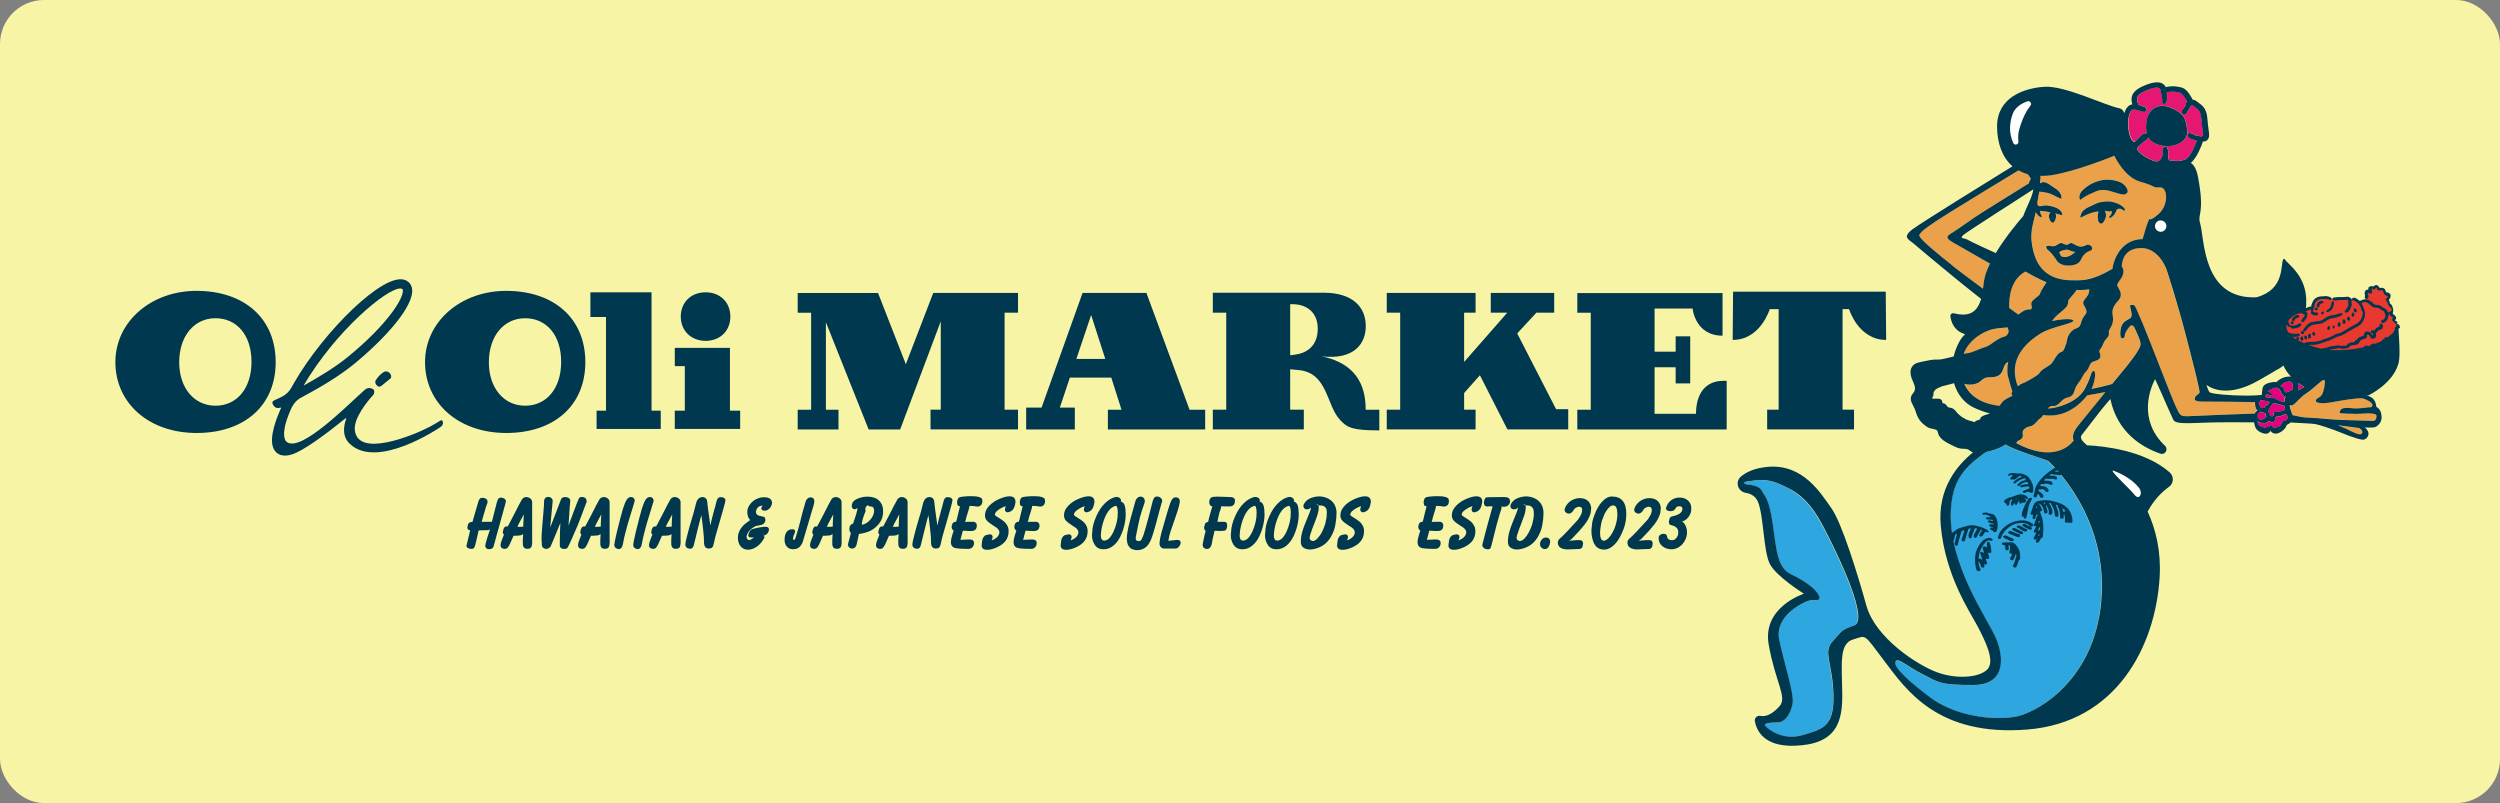<?xml version="1.0" encoding="UTF-8"?><svg id="_レイヤー_2" xmlns="http://www.w3.org/2000/svg" viewBox="0 0 242.04 77.75"><rect x="0" y="0" width="242.04" height="77.75" fill="#808080" stroke="none"/><defs><style>.cls-1{fill-rule:evenodd;}.cls-1,.cls-2,.cls-3,.cls-4,.cls-5,.cls-6,.cls-7,.cls-8,.cls-9,.cls-10{stroke-width:0px;}.cls-1,.cls-10{fill:#00384f;}.cls-2{fill:#f8f4a5;}.cls-3{fill:#2ea7e0;}.cls-4{fill:#231815;}.cls-5{fill:#e4007f;}.cls-6{fill:#e61673;}.cls-7{fill:#fff;}.cls-8{fill:#e8382f;}.cls-9{fill:#eba04a;}</style></defs><g id="_レイヤー_1-2"><rect class="cls-2" width="242.04" height="77.75" rx="4.26" ry="4.26"/><path class="cls-10" d="m36.6,37.4c-.12-.07-.19-.16-.24-.28s-.03-.22.03-.32c.2-.32.45-.58.76-.78.16-.09.32-.09.48.02.16.1.23.23.24.41,0,.03,0,.07-.01.1s-.03.07-.05.09c-.25.2-.49.4-.74.6-.08.07-.3.28-.47.16Z"/><path class="cls-10" d="m41.15,35.06c0-3.91,3.45-6.9,7.85-6.9,4.67,0,7.67,2.7,7.67,6.9s-3.02,6.86-7.65,6.86-7.87-2.89-7.87-6.86Zm6.18.02c0,2.48,1.45,4.2,3.51,4.2s3.49-1.66,3.49-4.25-1.43-4.22-3.49-4.22-3.51,1.72-3.51,4.27Z"/><path class="cls-10" d="m11.17,35.06c0-3.91,3.45-6.9,7.85-6.9,4.67,0,7.67,2.7,7.67,6.9s-3.02,6.86-7.65,6.86-7.87-2.89-7.87-6.86Zm6.18.02c0,2.48,1.45,4.2,3.51,4.2s3.49-1.66,3.49-4.25-1.43-4.22-3.49-4.22-3.51,1.72-3.51,4.27Z"/><path class="cls-10" d="m57.76,39.76h.91v-9.07h-1.51v-2.39h5.92v11.46h.89v1.77h-6.21v-1.77Z"/><path class="cls-10" d="m71.66,39.76v1.77h-6.33v-1.77h.97v-4.31h-.97v-1.77h5.34v6.08h.99Zm-3.34-11.46c1.4,0,2.39.97,2.39,2.35s-.99,2.35-2.39,2.35-2.41-.97-2.41-2.35.99-2.35,2.41-2.35Z"/><path class="cls-10" d="m42.82,40.73c-.1-.15-.28.1-1.2.58-1.63.86-7.03,3.07-7.27.3-.1-1.13,1.22-2.77,1.74-3.32.17-.18.22-.52,0-.63-.31-.16-.58-.09-.76.07-1.58,1.38-6.2,6.14-7.58,5.05-.26-.21-.55-1.05.47-3.28.2-.43.53-.8.96-1.02,1.51-.8,3.53-1.96,5.04-3.19,3.02-2.46,5.94-5.69,5.67-7.35-.06-.4-.31-.69-.68-.83-2.06-.79-7.87,5-10.7,9.89-.1.18-.21.36-.31.55-.21.38-.55.69-.94.88-.37.18-.59.28-.6.28-.23.1-.36.19-.25.42.1.23.29.41.56.37.02,0,.26-.04.26-.04-.78,1.73-1.23,3.4-.6,4.21.17.22.47.44.97.44.18,0,.38-.03.62-.1,1.12-.32,3.4-2.03,5.21-3.49.05-.04.11-.03.09.02-.14.38-.22.77-.21,1.14.01.52.2.96.57,1.3,2.62,2.48,8.5-1.45,8.75-1.62.21-.14.35-.38.19-.63Zm-4.08-12.8c.06,0,.11,0,.16.03.07.03.09.05.1.12.12.76-1.49,3.35-5.34,6.49-1.25,1.02-2.89,2-4.27,2.76,3.09-5.27,8.03-9.4,9.36-9.4Z"/><path class="cls-10" d="m90.34,28.36h8.22v1.91h-1.3v9.39h1.3v1.91h-8.47v-1.91h.99v-8.55l-3.93,10.47h-3.05l-4.14-10.38v8.47h1.22v1.91h-3.95v-1.91h1.3v-9.39h-1.3v-1.91h7.78l2.69,6.89,2.65-6.89Z"/><path class="cls-10" d="m102.63,39.46h1.43v2.12h-4.71v-2.12h1.49l3.97-11.1h6.18l4.18,11.31h1.51v1.91h-9.42v-1.91h1.32l-.99-3.11h-4.01l-.97,2.9Zm1.58-4.71h2.8l-1.37-4.25-1.43,4.25Z"/><path class="cls-10" d="m124.91,39.66h1.32v1.91h-8.81v-1.91h1.3v-9.39h-1.3v-1.93h10.73c2.84,0,4.08,1.41,4.08,3.24,0,1.53-.96,3.3-4.28,2.92,2.46.5,4.29,1.93,4.27,5.17h1.32v2c-2.6,0-3.11-.27-3.78-.99-1.37-1.43-1.18-4.56-4.01-4.85l-.84-.08v3.93Zm.4-5.32c1.39-.15,2.27-1.01,2.27-2.52,0-1.41-.88-2.37-2.48-2.37h-.19v4.94l.4-.04Z"/><path class="cls-10" d="m166.77,32.5c-2.67,0-2.9-2.63-2.9-2.63h-3.68v4.18h2.04v-1.49h1.41v4.56h-1.41v-1.56h-2.04v4.5h4.01c0-1.93.9-3.19,2.65-3.19h.32v4.71h-14.46v-1.91h1.3v-9.39h-1.3v-1.91h14.06v4.14Z"/><path class="cls-10" d="m178.98,29.93h.04s.89,2.98,3.59,2.98l-.04-4.67h-14.78l-.04,4.67c2.7,0,3.59-2.98,3.59-2.98h.86v9.73h-1.11v1.91h8.41v-1.91h-1.11v-9.73h.59Z"/><path class="cls-10" d="m150.66,39.63l-3.77-7.35s1.86-2.01,1.86-2.01h1.72v-1.91h-6.14v1.91h1.6l-4.18,4.77v-4.77h1.11v-1.91h-8.6v1.91h1.3v9.39h-1.3v1.91h8.6v-1.91h-1.11v-1.61l1.53-1.72,2.66,5.24h5.89v-1.95h-1.16Z"/><path class="cls-10" d="m48.97,48.55c0,.06-.02.16-.07.32l-1.12,4.05c-.02.07-.07.13-.14.18s-.16.07-.28.07c-.05,0-.09,0-.13-.01-.04-.01-.08-.03-.12-.06-.08-.06-.12-.14-.13-.23,0-.12.05-.34.16-.69l.31-.97v-.07s.01-.02.04-.02h.04c-.06.1-.12.15-.18.18,0,0-.05.01-.12.02-.09.02-.16.02-.21.02h-.44s-.12,0-.24.02l-.1.45-.18.76c-.03.11-.05.19-.07.26-.04.13-.08.21-.11.23-.05.06-.14.08-.27.08-.11,0-.2-.02-.28-.07-.12-.05-.17-.13-.17-.24,0-.03.05-.23.15-.62l.21-.86-.13-.04c-.09-.04-.14-.13-.14-.26.02-.04.03-.1.03-.17.05-.17.11-.27.2-.3.04-.01.08-.02.13-.04.04,0,.09-.01.13-.01l.58-2c.04-.11.08-.19.13-.24.04-.06.12-.09.25-.1.12,0,.23.03.32.08.12.06.18.16.18.3,0,.05,0,.1-.02.15l-.07.18c-.04.09-.06.15-.06.17l-.42,1.45h.99l.48-1.88c.02-.08.06-.19.11-.31.06-.1.16-.15.3-.15.11,0,.21.03.3.08.11.07.17.16.17.27Z"/><path class="cls-10" d="m51.53,52.34c0,.37-.04.6-.13.68-.07.07-.17.11-.29.11h-.1c-.18,0-.3-.09-.36-.26-.02-.06-.03-.13-.03-.2v-.21c-.01-.08,0-.28.02-.61,0-.1.01-.19.01-.27,0-.01,0-.02.02-.03h.05l.02.03c-.04.05-.06.08-.07.09-.02.02-.04.04-.06.06-.06.05-.15.09-.27.11l-.44.03h-.18s-.18.4-.18.4c-.02.05-.05.11-.09.21-.03.07-.07.16-.12.26-.06.12-.12.21-.18.28-.07.08-.17.12-.3.12-.09,0-.17-.02-.25-.07-.08-.06-.12-.14-.14-.23,0-.13.02-.25.06-.36,0-.04.07-.2.18-.49l.09-.23s-.03-.03-.04-.05c-.02-.02-.03-.03-.04-.05l-.03-.1c0-.09.03-.22.08-.37.05-.13.13-.21.23-.22h.16c.03-.06.07-.13.13-.23l.12-.23.39-.74.4-.79.32-.59c.1-.18.26-.27.47-.27.17.02.3.08.4.17.09.09.14.21.14.35,0,.06,0,.17,0,.32v3.37Zm-.57-2.97l-.17.29-.55,1.02-.15.31.15.02.36-.02h.06s.01-.39.01-.39l.07-1.29.24.06Z"/><path class="cls-10" d="m56.8,48.49v.08s-.47,1.26-.47,1.26l-.4,1.03-.48,1.1c-.16.38-.31.71-.45.98-.05.14-.18.21-.39.21-.1,0-.18-.02-.26-.07-.09-.05-.14-.13-.15-.23v-.23s.01-.95.01-.95l.04-1.05-.04.11-.48,1.18-.39.92c-.04.11-.11.18-.19.23-.1.06-.19.08-.27.08-.11,0-.2-.03-.29-.11-.08-.07-.13-.16-.13-.26l-.03-.62c0-.21.01-.58.06-1.11l.16-1.91c.02-.21.02-.38.02-.51,0-.34.14-.51.41-.51.12,0,.22.04.3.11.09.08.13.18.13.28l-.22,2.32c0,.18-.02.39-.05.61,0-.02,0-.04,0-.05-.06.09-.1.13-.12.13,0-.04.02-.07.02-.12.02-.04.04-.09.07-.16l1.11-2.9c.06-.14.19-.21.41-.21.12,0,.22.03.31.08.12.07.18.17.17.27l-.06.76-.11,1.65.64-1.71c.05-.12.1-.27.17-.45.08-.2.13-.33.17-.4.04-.14.15-.21.33-.21.11,0,.2.03.28.08.11.07.16.16.15.27Z"/><path class="cls-10" d="m59.03,52.34c0,.37-.04.6-.13.68-.07.07-.17.11-.29.11h-.1c-.18,0-.3-.09-.36-.26-.02-.06-.03-.13-.03-.2v-.21c-.01-.08,0-.28.02-.61,0-.1.01-.19.01-.27,0-.01,0-.02.02-.03h.05l.02.03c-.04.05-.06.08-.07.09-.02.02-.04.04-.06.06-.06.05-.15.09-.27.11l-.44.03h-.18s-.18.4-.18.4c-.02.05-.05.11-.09.21-.03.07-.07.16-.12.26-.06.12-.12.21-.18.28-.07.08-.17.12-.3.12-.09,0-.17-.02-.25-.07-.08-.06-.12-.14-.14-.23,0-.13.02-.25.06-.36,0-.04.07-.2.18-.49l.09-.23s-.03-.03-.04-.05c-.02-.02-.03-.03-.04-.05l-.03-.1c0-.09.03-.22.08-.37.05-.13.13-.21.23-.22h.16c.03-.06.07-.13.13-.23l.12-.23.39-.74.4-.79.32-.59c.1-.18.26-.27.47-.27.17.02.3.08.4.17.09.09.14.21.14.35,0,.06,0,.17,0,.32v3.37Zm-.57-2.97l-.17.29-.55,1.02-.15.31.15.02.36-.02h.06s.01-.39.01-.39l.07-1.29.24.06Z"/><path class="cls-10" d="m61.44,48.47v.08s-.65,2.13-.65,2.13c-.02.06-.06.23-.14.52l-.13.49c-.08.3-.15.63-.21.98-.06.33-.2.49-.41.49l-.12-.02c-.11-.04-.18-.09-.22-.14-.05-.05-.08-.13-.09-.24l.07-.42.18-.82.34-1.35c.11-.42.19-.72.25-.91.12-.39.24-.68.36-.87.11-.18.25-.27.42-.27.11,0,.2.04.26.11.07.07.11.15.1.26Z"/><path class="cls-10" d="m63.27,48.47v.08s-.65,2.13-.65,2.13c-.02.06-.06.23-.14.52l-.13.49c-.08.3-.15.63-.21.98-.06.33-.2.49-.41.49l-.12-.02c-.11-.04-.18-.09-.22-.14-.05-.05-.08-.13-.09-.24l.07-.42.18-.82.34-1.35c.11-.42.19-.72.25-.91.12-.39.24-.68.36-.87.11-.18.25-.27.42-.27.11,0,.2.04.26.11.07.07.11.15.1.26Z"/><path class="cls-10" d="m65.9,52.34c0,.37-.04.6-.13.68-.07.07-.17.11-.29.11h-.1c-.18,0-.3-.09-.36-.26-.02-.06-.03-.13-.03-.2v-.21c-.01-.08,0-.28.02-.61,0-.1.01-.19.01-.27,0-.01,0-.02.02-.03h.05l.02.03c-.04.05-.06.08-.07.09-.02.02-.04.04-.06.06-.06.05-.15.09-.27.11l-.44.03h-.18s-.18.4-.18.4c-.02.05-.05.11-.09.21-.03.07-.07.16-.12.26-.06.12-.12.21-.18.28-.07.08-.17.12-.3.12-.09,0-.17-.02-.25-.07-.08-.06-.12-.14-.14-.23,0-.13.02-.25.06-.36,0-.04.07-.2.18-.49l.09-.23s-.03-.03-.04-.05c-.02-.02-.03-.03-.04-.05l-.03-.1c0-.09.03-.22.08-.37.05-.13.13-.21.23-.22h.16c.03-.06.07-.13.13-.23l.12-.23.39-.74.4-.79.32-.59c.1-.18.26-.27.47-.27.17.02.3.08.4.17.09.09.14.21.14.35,0,.06,0,.17,0,.32v3.37Zm-.57-2.97l-.17.29-.55,1.02-.15.31.15.02.36-.02h.06s.01-.39.01-.39l.07-1.29.24.06Z"/><path class="cls-10" d="m70.22,48.49c0,.08-.04.25-.12.53l-.24.85-.56,1.95c-.06.2-.12.48-.2.84-.04.17-.09.29-.15.35-.08.07-.2.1-.37.1-.16-.02-.27-.08-.32-.18-.07-.09-.1-.24-.1-.45,0-.3-.02-.62-.06-.97l-.09-.81c-.03-.26-.06-.53-.11-.82l-.3,1.15-.42,1.71c-.03.13-.07.23-.12.28-.06.07-.16.11-.28.11l-.21-.05s-.09-.05-.14-.12c-.03-.03-.05-.06-.06-.1s-.02-.09-.02-.14c0-.1.04-.33.13-.68.15-.61.34-1.3.57-2.05.09-.27.15-.51.2-.72.04-.19.1-.39.16-.62.1-.32.28-.49.56-.53.12,0,.21.02.27.06.07.03.12.08.16.16.01.02.03.05.05.09,0,.03.01.07.01.12l.03.14c0,.09.02.31.07.66l.31,2.22h-.24s.13-.63.13-.63l.14-.63.26-.99c.04-.11.06-.18.07-.22l.1-.41c.01-.06.04-.14.07-.24.06-.21.18-.32.36-.32.32,0,.48.12.48.37Z"/><path class="cls-10" d="m74.75,48.62c0,.14-.03.27-.09.38-.08.15-.16.25-.26.31-.1.09-.23.13-.38.13-.19,0-.29-.07-.32-.23.01-.07.05-.14.1-.2l.04-.05s-.05,0-.06,0c-.16,0-.3.06-.42.18-.03.03-.06.06-.07.1-.02.03-.04.07-.06.12,0,.03-.02.07-.04.13v.08c.01.12.06.22.15.29.02.01.05.03.11.05s.12.04.21.06c.09.01.16.03.19.04.06,0,.12.03.17.07.06.06.08.14.08.24,0,.03,0,.07,0,.1,0,.03-.03.08-.06.14-.04.08-.09.14-.16.19-.09.05-.22.09-.4.12l-.31.06s-.11.05-.22.12c-.19.12-.35.26-.48.44-.12.18-.19.35-.19.5.02.18.1.28.24.3.08-.01.17-.05.27-.11.12-.08.22-.16.3-.24.03-.04.06-.05.07-.05.02,0,.03.02.03.06h.1l-.12.03c-.14.04-.26.06-.37.06h-.07c-.19,0-.29-.08-.29-.23.05-.18.1-.3.15-.38.08-.12.18-.2.32-.23.55-.14.94-.2,1.19-.2.12,0,.2.02.26.06.05.05.08.1.09.18,0,.12-.03.23-.1.34-.07.11-.16.18-.27.23-.04.02-.09.04-.18.05h-.06s.03-.03.1-.07c-.07-.03-.12-.05-.13-.05,0,0,0,.01.02.02.03.02.06.03.07.04,0,.01.02.03.04.05.04.05.07.1.07.15,0,.04-.01.07-.04.1v-.03h.03c-.18.35-.42.63-.71.84-.3.21-.59.31-.87.31-.17,0-.33-.04-.48-.13-.15-.09-.27-.22-.36-.39-.04-.07-.07-.16-.1-.29-.03-.12-.04-.23-.04-.35,0-.51.25-.97.74-1.38.12-.1.27-.21.45-.33l-.04-.05s-.05-.06-.07-.09c-.03-.03-.04-.06-.04-.07-.03-.05-.05-.09-.05-.12,0-.02-.02-.06-.04-.13-.03-.09-.04-.2-.04-.32,0-.25.08-.49.25-.72.15-.21.35-.39.58-.51.25-.13.51-.2.8-.2.47,0,.72.17.77.5Z"/><path class="cls-10" d="m78.84,48.52c0,.11-.03.28-.1.51l-1.02,3.43c-.04.11-.09.22-.17.33-.17.25-.41.38-.71.38h-.15c-.24-.02-.42-.12-.55-.3-.12-.16-.18-.36-.18-.61,0-.34.07-.59.2-.76.13-.17.31-.26.54-.26.19,0,.28.07.28.2,0,.05-.02.13-.06.22l-.09.2s-.02.08-.04.19l-.02.13c0,.06.04.09.1.09.05,0,.09-.05.13-.14.01-.03.03-.07.04-.12l.24-.79.19-.71.19-.76.23-.82.12-.41c.03-.09.09-.18.18-.26.08-.07.19-.11.34-.11.21.03.31.16.31.38Z"/><path class="cls-10" d="m81.49,52.34c0,.37-.04.6-.13.68-.07.07-.17.11-.29.11h-.1c-.18,0-.3-.09-.36-.26-.02-.06-.03-.13-.03-.2v-.21c-.01-.08,0-.28.02-.61,0-.1.01-.19.01-.27,0-.01,0-.02.02-.03h.05l.02.03c-.04.05-.06.08-.07.09-.02.02-.04.04-.06.06-.06.05-.15.09-.27.11l-.44.03h-.18s-.18.4-.18.4c-.02.05-.05.11-.09.21-.03.07-.07.16-.12.26-.06.12-.12.21-.18.28-.07.08-.17.12-.3.12-.09,0-.17-.02-.25-.07-.08-.06-.12-.14-.14-.23,0-.13.02-.25.06-.36,0-.04.07-.2.18-.49l.09-.23s-.03-.03-.04-.05c-.02-.02-.03-.03-.04-.05l-.03-.1c0-.09.03-.22.08-.37.05-.13.13-.21.23-.22h.16c.03-.06.07-.13.13-.23l.12-.23.39-.74.4-.79.32-.59c.1-.18.26-.27.47-.27.17.02.3.08.4.17.09.09.14.21.14.35,0,.06,0,.17,0,.32v3.37Zm-.57-2.97l-.17.29-.55,1.02-.15.31.15.02.36-.02h.06s.01-.39.01-.39l.07-1.29.24.06Z"/><path class="cls-10" d="m85.5,49.53c0,.49-.16.91-.49,1.28-.29.32-.61.55-.95.67-.31.11-.6.18-.9.22l-.21.96c-.05.22-.14.35-.27.41-.06.03-.12.04-.2.04-.24-.03-.37-.16-.39-.39l.16-.6.13-.52s-.06-.05-.08-.1c-.05-.08-.07-.17-.07-.27,0-.15.03-.27.1-.37.07-.09.15-.15.26-.16l.29-.87s.03-.11.05-.19c.01-.04.03-.11.05-.19.03-.14.04-.22.04-.26l-.23.12c-.22,0-.33-.12-.33-.35.02-.24.14-.43.33-.56.14-.09.32-.17.54-.23s.44-.09.65-.09c.27,0,.52.05.74.13.23.09.42.25.57.48.08.12.13.24.16.36.03.12.05.28.05.47Zm-1.69-.06c-.25.6-.38,1.07-.38,1.4-.01-.02-.03-.03-.04-.06.32-.03.6-.19.85-.47.26-.29.39-.59.39-.91,0-.13-.04-.24-.13-.34-.03-.03-.08-.05-.15-.05-.1,0-.19-.02-.28-.06.02-.02.03-.03.03-.04,0-.01-.01-.02-.03-.02-.08,0-.15.04-.21.12-.06.07-.08.15-.08.24,0,.06,0,.12.03.18Z"/><path class="cls-10" d="m87.88,52.34c0,.37-.04.6-.13.68-.07.07-.17.11-.29.11h-.1c-.18,0-.3-.09-.36-.26-.02-.06-.03-.13-.03-.2v-.21c-.01-.08,0-.28.02-.61,0-.1.01-.19.01-.27,0-.01,0-.02.02-.03h.05l.02.03c-.04.05-.06.08-.07.09-.02.02-.04.04-.06.06-.06.05-.15.09-.27.11l-.44.03h-.18s-.18.4-.18.4c-.02.05-.05.11-.09.21-.03.07-.07.16-.12.26-.06.12-.12.21-.18.28-.07.08-.17.12-.3.12-.09,0-.17-.02-.25-.07-.08-.06-.12-.14-.14-.23,0-.13.02-.25.06-.36,0-.04.07-.2.18-.49l.09-.23s-.03-.03-.04-.05c-.02-.02-.03-.03-.04-.05l-.03-.1c0-.09.03-.22.08-.37.05-.13.13-.21.23-.22h.16c.03-.06.07-.13.13-.23l.12-.23.39-.74.4-.79.32-.59c.1-.18.26-.27.47-.27.17.02.3.08.4.17.09.09.14.21.14.35,0,.06,0,.17,0,.32v3.37Zm-.57-2.97l-.17.29-.55,1.02-.15.31.15.02.36-.02h.06s.01-.39.01-.39l.07-1.29.24.06Z"/><path class="cls-10" d="m92.2,48.49c0,.08-.04.25-.12.53l-.24.85-.56,1.95c-.06.2-.12.48-.2.84-.04.17-.09.29-.15.35-.08.07-.2.1-.37.1-.16-.02-.27-.08-.32-.18-.07-.09-.1-.24-.1-.45,0-.3-.02-.62-.06-.97l-.09-.81c-.03-.26-.06-.53-.11-.82l-.3,1.15-.42,1.71c-.03.13-.07.23-.12.28-.06.07-.16.11-.28.11l-.21-.05s-.09-.05-.14-.12c-.03-.03-.05-.06-.06-.1s-.02-.09-.02-.14c0-.1.04-.33.13-.68.15-.61.34-1.3.57-2.05.09-.27.15-.51.2-.72.04-.19.1-.39.16-.62.1-.32.28-.49.56-.53.12,0,.21.02.27.06.07.03.12.08.16.16.01.02.03.05.05.09,0,.03.01.07.01.12l.03.14c0,.09.02.31.07.66l.31,2.22h-.24s.13-.63.13-.63l.14-.63.26-.99c.04-.11.06-.18.07-.22l.1-.41c.01-.06.04-.14.07-.24.06-.21.18-.32.36-.32.32,0,.48.12.48.37Z"/><path class="cls-10" d="m95.11,48.5c0,.32-.15.51-.46.55-.26-.05-.52-.07-.8-.07v.1s-.03.16-.09.35c-.1.32-.16.5-.17.54-.07.22-.11.4-.13.55h-.08s.01.01.02.02l.29-.02h.4c.14-.02.25,0,.32.05.11.06.16.16.16.32,0,.34-.18.52-.54.52h-.15l-.66-.03c-.06.2-.14.5-.24.9l.04-.02.77-.03c.11,0,.22,0,.33.04.12.05.18.16.18.31s-.05.29-.15.4c-.1.11-.23.16-.39.16-.75,0-1.21-.04-1.38-.11-.21-.09-.32-.27-.32-.53,0-.18.04-.39.12-.65l.15-.48c-.11-.06-.18-.17-.2-.34,0-.1.03-.21.08-.33.07-.12.17-.18.31-.18h.04l.09-.29.11-.48c.05-.21.09-.37.12-.48l.07-.26s.07,0,.1,0c-.03.01-.06.02-.07.02-.11-.01-.18-.04-.22-.07-.04-.03-.06-.06-.07-.09-.01-.03-.01-.07-.01-.12h0s-.01-.03-.02-.05c0-.34.1-.53.31-.58.14-.03.4-.06.77-.08.07,0,.18,0,.33,0,.3,0,.52.02.69.07.16.05.26.11.31.18,0,.01.01.04.02.08.01.06.02.1.02.13Z"/><path class="cls-10" d="m98.32,48.6c-.03.17-.05.29-.08.38-.1.36-.33.57-.68.62-.16,0-.25-.09-.27-.26.01-.13.05-.24.11-.36v-.03s.04.02.04.02v.04c-.11,0-.29.06-.54.2-.16.09-.3.18-.41.29-.1.1-.15.19-.17.29,0,.07.04.12.09.16.07.05.17.12.31.2.18.11.33.21.45.31.08.07.14.12.18.17.03.04.08.11.15.22.1.16.15.35.15.58,0,.69-.36,1.2-1.09,1.54-.37.17-.7.26-.97.26-.37,0-.55-.14-.55-.43l.04-.38c.01-.11.03-.18.05-.23,0-.03.03-.08.07-.15.08-.14.18-.22.32-.25l.29-.06c.19,0,.29.09.29.27,0,.05-.02.12-.06.22-.04.1-.06.16-.06.18l-.04-.06c.51-.17.79-.44.82-.8,0-.17-.11-.34-.33-.49-.02-.02-.13-.08-.31-.2-.25-.16-.44-.3-.55-.42-.14-.15-.21-.32-.21-.54v-.04s.01-.03.01-.03c0-.3.15-.6.45-.9.26-.26.58-.47.97-.63.38-.16.69-.24.95-.24.38,0,.57.18.57.52Z"/><path class="cls-10" d="m101.18,48.5c0,.32-.15.51-.46.55-.26-.05-.52-.07-.8-.07v.1s-.03.16-.09.35c-.1.32-.16.5-.17.54-.07.22-.11.4-.13.55h-.08s.01.01.02.02l.29-.02h.4c.14-.02.25,0,.32.05.11.06.16.16.16.32,0,.34-.18.52-.54.52h-.15l-.66-.03c-.06.2-.14.5-.24.9l.04-.02.77-.03c.11,0,.22,0,.33.04.12.05.18.16.18.31s-.05.29-.15.4c-.1.11-.23.16-.39.16-.75,0-1.21-.04-1.38-.11-.21-.09-.32-.27-.32-.53,0-.18.04-.39.12-.65l.15-.48c-.11-.06-.18-.17-.2-.34,0-.1.03-.21.08-.33.07-.12.17-.18.31-.18h.04l.09-.29.11-.48c.05-.21.09-.37.12-.48l.07-.26s.07,0,.1,0c-.03.01-.06.02-.07.02-.11-.01-.18-.04-.22-.07-.04-.03-.06-.06-.07-.09-.01-.03-.01-.07-.01-.12h0s-.01-.03-.02-.05c0-.34.1-.53.31-.58.14-.03.4-.06.77-.08.07,0,.18,0,.33,0,.3,0,.52.02.69.07.16.05.26.11.31.18,0,.01.01.04.02.08.01.06.02.1.02.13Z"/><path class="cls-10" d="m105.96,48.6c-.03.17-.05.29-.08.38-.1.36-.33.57-.68.62-.16,0-.25-.09-.27-.26.01-.13.05-.24.11-.36l.02-.03.02.02v.04c-.11,0-.29.06-.53.2-.16.09-.3.18-.41.29-.1.1-.15.19-.17.29,0,.07.04.12.09.16.07.05.17.12.31.2.18.11.33.21.45.31.08.07.14.12.18.17.03.04.08.11.15.22.1.16.15.35.15.58,0,.69-.36,1.2-1.09,1.54-.37.17-.7.26-.97.26-.37,0-.55-.14-.55-.43l.04-.38c.01-.11.03-.18.05-.23,0-.03.03-.08.07-.15.08-.14.18-.22.32-.25l.29-.06c.19,0,.29.09.29.27,0,.05-.02.12-.06.22-.04.1-.06.16-.06.18l-.04-.06c.51-.17.79-.44.82-.8,0-.17-.11-.34-.33-.49-.02-.02-.13-.08-.31-.2-.25-.16-.44-.3-.55-.42-.14-.15-.21-.32-.21-.54v-.04s.01-.03.01-.03c0-.3.15-.6.45-.9.26-.26.58-.47.97-.63.38-.16.69-.24.95-.24.38,0,.57.18.57.52Z"/><path class="cls-10" d="m108.99,49.7c0,.77-.17,1.51-.51,2.22-.18.37-.39.66-.65.88-.3.26-.63.38-1,.38s-.65-.14-.83-.42c-.19-.28-.28-.6-.28-.97l.03-.26c0-.45.13-.97.4-1.57.22-.5.5-.92.83-1.24.33-.32.68-.53,1.05-.61.34,0,.51.14.51.41v.11s.04-.03.07-.09c-.09.02-.14.04-.15.04h.02c.21,0,.35.14.43.42.05.18.07.4.07.69Zm-.77-.05c0-.36-.05-.59-.15-.68-.47.07-.86.5-1.16,1.29-.16.42-.27.86-.31,1.3l-.02.27c0,.21.04.35.13.44.05.05.11.07.19.07.17,0,.34-.08.49-.23.07-.07.15-.17.23-.3.07-.11.14-.23.2-.37.26-.59.4-1.18.4-1.78Z"/><path class="cls-10" d="m112.5,48.56l-.26.93-.32,1.21-.27.93c-.02.06-.05.16-.1.31-.08.25-.17.46-.28.63-.07.11-.12.19-.17.24-.26.3-.59.45-1,.45-.08,0-.16,0-.24-.02-.09-.02-.17-.04-.24-.07-.13-.05-.23-.14-.32-.26-.08-.1-.14-.23-.16-.36-.03-.15-.05-.3-.05-.43,0-.21.04-.49.11-.85.05-.23.08-.4.12-.52l.13-.52.47-1.69c.04-.15.11-.26.2-.34.09-.08.19-.12.3-.12.12,0,.22.04.29.11s.12.17.12.29c0,.03,0,.06,0,.09,0,.03,0,.04,0,.05l-.27.8-.19.64-.17.75-.24,1.19v.11c-.01.1.01.17.07.21.05.04.11.07.18.07.15,0,.25-.05.3-.14.04-.08.09-.18.14-.31.06-.15.11-.28.14-.41.11-.35.22-.74.34-1.19l.33-1.27c.03-.12.06-.25.1-.39.06-.23.1-.36.13-.4.07-.14.18-.21.32-.21s.26.04.36.13c.11.09.16.21.16.35Z"/><path class="cls-10" d="m114.31,52.51c0,.14-.05.28-.16.4-.1.14-.22.2-.38.2h-.97c-.11,0-.19-.01-.25-.03-.06-.02-.11-.06-.16-.11-.09-.09-.13-.21-.13-.37.02-.26.05-.45.08-.58l.13-.54.35-1.21c.1-.37.22-.77.36-1.21.09-.29.17-.5.23-.61.05-.09.1-.15.15-.2.05-.05.11-.08.16-.09h.02s.05-.01.09-.01c.27,0,.4.15.4.44-.03.17-.06.31-.09.41-.02.1-.07.25-.13.46l-.35,1.04c-.05.15-.14.38-.24.69l-.12.35c-.08.24-.14.53-.19.85,0-.01.02-.03.03-.04,0,0,.01,0,.02,0h.02l.39-.04.4-.04c.22,0,.33.08.33.25Z"/><path class="cls-10" d="m119.56,48.5c0,.17-.05.3-.13.39-.1.1-.24.15-.42.14h-.3s-.49-.01-.49-.01v.07s0,.09-.02.13l-.02.04s-.03.08-.06.2c-.02.05-.04.13-.08.23-.02.11-.07.3-.12.56l-.06.27h.61c.23-.02.34.1.34.35,0,.14-.02.24-.06.32-.03.1-.09.16-.18.18-.09.02-.17.03-.23.03h-.43s-.32-.01-.32-.01l-.2.86-.06.38c-.02.1-.06.22-.14.34-.08.12-.2.18-.36.18-.13-.02-.23-.06-.28-.11-.06-.06-.1-.15-.12-.28.01-.09.05-.27.1-.53.06-.27.12-.56.2-.84-.09-.05-.14-.13-.15-.26v-.1s.02-.07.03-.1c.02-.11.05-.2.08-.25.05-.06.09-.1.15-.12l.13-.03c.04-.21.11-.5.22-.88.02-.09.07-.23.13-.44.01-.04.03-.1.05-.18h.14c-.17.01-.29-.03-.35-.12-.03-.04-.06-.12-.09-.24,0-.35.13-.54.4-.57.13-.01.27-.02.42-.02.03,0,.11,0,.25.01.09,0,.2,0,.36.01l.57.02c.18,0,.31.04.38.09.08.06.12.15.12.27Z"/><path class="cls-10" d="m122.43,49.7c0,.77-.17,1.51-.51,2.22-.17.37-.39.66-.65.88-.3.26-.63.38-.99.38s-.65-.14-.84-.42c-.19-.28-.28-.6-.28-.97l.03-.26c0-.45.13-.97.4-1.57.22-.5.5-.92.83-1.24.33-.32.68-.53,1.05-.61.34,0,.51.14.51.41v.11s.04-.03.07-.09c-.09.02-.14.04-.15.04h.02c.21,0,.35.14.43.42.05.18.07.4.07.69Zm-.77-.05c0-.36-.05-.59-.15-.68-.47.07-.86.5-1.16,1.29-.16.42-.27.86-.31,1.3l-.02.27c0,.21.04.35.13.44.05.05.11.07.19.07.17,0,.34-.08.49-.23.07-.07.15-.17.23-.3.07-.11.14-.23.2-.37.26-.59.4-1.18.4-1.78Z"/><path class="cls-10" d="m125.74,49.7c0,.77-.17,1.51-.51,2.22-.18.37-.39.66-.65.88-.3.26-.63.38-1,.38s-.65-.14-.83-.42c-.19-.28-.28-.6-.28-.97l.03-.26c0-.45.13-.97.4-1.57.22-.5.5-.92.83-1.24.33-.32.68-.53,1.05-.61.34,0,.51.14.51.41v.11s.04-.03.07-.09c-.09.02-.14.04-.15.04h.02c.21,0,.35.14.43.42.05.18.07.4.07.69Zm-.77-.05c0-.36-.05-.59-.15-.68-.47.07-.86.5-1.16,1.29-.16.42-.27.86-.31,1.3l-.02.27c0,.21.04.35.13.44.05.05.11.07.19.07.17,0,.34-.08.49-.23.07-.07.15-.17.23-.3.07-.11.14-.23.2-.37.26-.59.4-1.18.4-1.78Z"/><path class="cls-10" d="m129.39,49.71c0,.42-.05.83-.13,1.23-.08.36-.22.72-.43,1.07-.4.68-1.03,1.08-1.88,1.19h-.14c-.23,0-.43-.06-.6-.17-.18-.12-.27-.31-.27-.55,0-.33.04-.65.13-.96.07-.27.19-.6.35-.98l.35-.86c.1-.25.15-.42.15-.51,0-.03,0-.04,0-.05,0,0,0,0,.01,0l-.02.03c-.09.08-.17.13-.24.15-.04,0-.08.01-.13.01,0,0-.02,0-.04,0-.02,0-.03,0-.05,0-.16-.04-.25-.14-.26-.31,0-.1.04-.21.13-.33.14-.2.34-.35.59-.45.26-.1.53-.16.81-.16.27,0,.54.06.81.18.26.12.47.3.63.54.16.25.24.56.24.93Zm-.93.03c0-.17-.01-.31-.03-.41-.09-.27-.3-.4-.65-.4-.12,0-.2.01-.25.03,0,0-.01,0-.02,0,0-.03.04-.08.12-.15h-.18l.02.02c.06.01.1.04.13.08.05.05.08.12.08.21,0,.21-.04.44-.12.7-.09.27-.2.59-.35.96-.03.07-.08.2-.15.38-.18.48-.27.79-.27.92,0,.17.11.27.32.3.07,0,.14-.02.2-.06.16-.09.31-.25.46-.46.16-.22.3-.49.41-.79.07-.18.12-.33.15-.47.08-.31.12-.59.12-.86Z"/><path class="cls-10" d="m132.72,48.6c-.03.17-.05.29-.08.38-.1.36-.33.57-.68.62-.16,0-.25-.09-.27-.26.01-.13.05-.24.11-.36v-.03s.04.02.04.02v.04c-.11,0-.29.06-.54.2-.16.09-.3.18-.41.29-.1.1-.15.19-.17.29,0,.07.04.12.09.16.07.05.17.12.31.2.18.11.33.21.45.31.08.07.15.12.19.17.03.04.08.11.15.22.1.16.15.35.15.58,0,.69-.36,1.2-1.09,1.54-.37.17-.7.26-.97.26-.37,0-.55-.14-.55-.43l.04-.38c.01-.11.03-.18.05-.23,0-.03.03-.08.07-.15.08-.14.18-.22.32-.25l.29-.06c.19,0,.29.09.29.27,0,.05-.02.12-.06.22s-.06.16-.06.18l-.04-.06c.51-.17.79-.44.82-.8,0-.17-.11-.34-.33-.49-.02-.02-.13-.08-.31-.2-.25-.16-.44-.3-.55-.42-.14-.15-.21-.32-.21-.54v-.04s.01-.03.01-.03c0-.3.15-.6.45-.9.26-.26.58-.47.97-.63.38-.16.69-.24.95-.24.38,0,.57.18.57.52Z"/><path class="cls-10" d="m140.28,48.5c0,.32-.15.51-.46.55-.26-.05-.52-.07-.8-.07v.1s-.03.16-.09.35c-.1.32-.16.5-.17.54-.07.22-.11.4-.13.55h-.08s.02.01.02.02l.29-.02h.4c.14-.02.25,0,.31.05.11.06.16.16.16.32,0,.34-.18.52-.54.52h-.15l-.66-.03c-.06.2-.14.5-.24.9l.05-.02.77-.03c.11,0,.22,0,.33.04.12.05.19.16.19.31s-.05.29-.15.4c-.1.11-.23.16-.39.16-.75,0-1.21-.04-1.38-.11-.21-.09-.32-.27-.32-.53,0-.18.04-.39.12-.65l.15-.48c-.11-.06-.18-.17-.2-.34,0-.1.03-.21.08-.33.07-.12.17-.18.31-.18h.03l.09-.29.11-.48c.05-.21.09-.37.12-.48l.07-.26s.07,0,.1,0c-.03.01-.06.02-.07.02-.11-.01-.18-.04-.22-.07-.03-.03-.06-.06-.07-.09-.01-.03-.01-.07-.01-.12h0s-.01-.03-.02-.05c0-.34.1-.53.31-.58.14-.03.4-.06.77-.08.07,0,.18,0,.33,0,.3,0,.52.02.69.07.16.05.26.11.31.18,0,.01.01.04.02.08.01.06.02.1.02.13Z"/><path class="cls-10" d="m143.5,48.6c-.03.17-.05.29-.08.38-.1.36-.33.57-.68.62-.16,0-.25-.09-.27-.26.01-.13.05-.24.11-.36l.02-.03.02.02v.04c-.11,0-.29.06-.53.2-.16.09-.3.18-.41.29-.1.1-.15.19-.17.29.01.07.04.12.09.16.07.05.17.12.31.2.18.11.33.21.45.31.08.07.14.12.18.17.03.04.08.11.15.22.1.16.15.35.15.58,0,.69-.36,1.2-1.09,1.54-.37.17-.7.26-.97.26-.36,0-.55-.14-.55-.43l.05-.38c.01-.11.03-.18.05-.23,0-.03.03-.08.07-.15.08-.14.18-.22.32-.25l.29-.06c.19,0,.29.09.29.27,0,.05-.02.12-.06.22-.04.1-.06.16-.06.18l-.04-.06c.51-.17.79-.44.82-.8,0-.17-.11-.34-.33-.49-.02-.02-.13-.08-.31-.2-.25-.16-.44-.3-.55-.42-.14-.15-.21-.32-.21-.54v-.04s.01-.03.01-.03c0-.3.15-.6.45-.9.26-.26.58-.47.97-.63.38-.16.69-.24.95-.24.38,0,.57.18.57.52Z"/><path class="cls-10" d="m146.21,48.49c0,.16-.06.3-.17.41-.11.11-.25.16-.42.16h-.17s-.06-.03-.09-.03c-.06-.06-.1-.1-.11-.12-.01,0-.03-.02-.04-.03.02.01.04.02.04.03.09.07.13.15.13.24l-.03.13-.18.57-.25.88-.52,2.07c-.03.11-.06.19-.09.25-.04.09-.12.13-.26.13-.06,0-.12,0-.17-.03-.06,0-.11-.03-.17-.06-.11-.06-.18-.16-.2-.31l.04-.2.04-.14c.05-.2.13-.52.24-.94.04-.14.13-.49.28-1.03l.4-1.45h-.3s-.08,0-.12.01c-.02,0-.04,0-.05.01-.09,0-.16-.01-.21-.04-.07-.03-.12-.09-.15-.2-.01-.04-.02-.09-.02-.15l.04-.17c.01-.11.05-.19.1-.25.05-.06.14-.09.26-.09l1.55-.02c.38,0,.57.11.57.35Z"/><path class="cls-10" d="m149.43,49.71c0,.42-.05.83-.13,1.23-.08.36-.22.72-.43,1.07-.4.68-1.03,1.08-1.88,1.19h-.14c-.23,0-.43-.06-.59-.17-.18-.12-.27-.31-.27-.55,0-.33.04-.65.13-.96.07-.27.19-.6.34-.98l.35-.86c.1-.25.15-.42.15-.51,0-.03,0-.04,0-.05,0,0,0,0,.01,0l-.02.03c-.09.08-.17.13-.24.15-.04,0-.08.01-.13.01,0,0-.02,0-.04,0-.02,0-.03,0-.05,0-.16-.04-.25-.14-.26-.31,0-.1.04-.21.13-.33.14-.2.34-.35.59-.45.26-.1.53-.16.81-.16.27,0,.54.06.81.18.26.12.47.3.63.54.16.25.24.56.24.93Zm-.93.03c0-.17-.01-.31-.04-.41-.09-.27-.3-.4-.64-.4-.12,0-.2.01-.25.03,0,0-.01,0-.02,0,0-.03.04-.08.12-.15h-.18l.02.02c.06.01.1.04.13.08.05.05.08.12.08.21,0,.21-.04.44-.12.7-.09.27-.21.59-.35.96-.03.07-.08.2-.15.38-.18.48-.27.79-.27.92,0,.17.11.27.32.3.07,0,.14-.02.21-.06.16-.09.31-.25.46-.46.15-.22.29-.49.41-.79.07-.18.12-.33.15-.47.08-.31.12-.59.12-.86Z"/><path class="cls-10" d="m150.08,52.5c-.03.19-.08.33-.14.43-.1.15-.22.23-.38.23-.12,0-.23-.05-.32-.14-.09-.09-.14-.2-.14-.32v-.05.03c0-.16.05-.3.16-.43.11-.14.25-.21.4-.21.28,0,.42.15.42.46Z"/><path class="cls-10" d="m154.03,49.28c0,.13,0,.24-.02.33-.01.07-.05.18-.1.33-.09.23-.2.44-.33.62-.01.02-.05.08-.12.17-.02.02-.08.09-.18.22l-.38.45-.73.77-.13.1s-.05.03-.07.05c-.02.02-.04.04-.05.05h-.03s0,0,.01,0c.01,0,.03,0,.06-.01.03-.01.05-.02.07-.02l.4-.03c.05,0,.13-.01.23-.02.07,0,.15,0,.22,0,.15,0,.25.03.3.08.05.06.08.14.09.25l-.04.22c-.01.06-.02.09-.02.09,0,.02-.02.04-.03.06-.06.1-.16.16-.3.16l-1.08.04c-.3.01-.54-.05-.73-.17-.17-.11-.25-.28-.25-.51l.03-.13.03-.09s.03-.03.05-.06c0,0,.04-.03.1-.1l.23-.21c.13-.13.3-.3.51-.52l.97-1.05c.06-.07.13-.16.2-.3.06-.11.1-.19.13-.22.01-.03.03-.07.05-.13.04-.13.06-.23.06-.32,0-.22-.1-.32-.29-.32-.1,0-.2.03-.31.09-.1.06-.18.13-.22.22-.12.22-.27.34-.47.36-.11-.02-.17-.03-.19-.06l-.05-.02-.07-.05-.06-.07s-.02-.06-.03-.08c-.01-.03-.02-.06-.02-.08.04-.22.14-.42.29-.59.16-.19.34-.32.52-.4.09-.04.2-.08.32-.11.12-.03.23-.05.32-.04h.13c.34.02.6.14.78.36.15.19.23.43.23.72Z"/><path class="cls-10" d="m157.45,49.74c0,.51-.08.99-.24,1.43-.14.37-.3.71-.49,1.02-.19.31-.41.56-.65.74-.25.19-.51.28-.78.28-.1,0-.17,0-.2-.02-.35-.05-.6-.25-.77-.59-.07-.14-.12-.31-.17-.53-.05-.25-.08-.45-.07-.61v-.22s.03-.22.03-.22c0-.11.03-.28.06-.52.04-.2.13-.47.26-.8.17-.43.39-.81.68-1.13.3-.33.61-.5.94-.5.94,0,1.4.56,1.4,1.67Zm-.87-.03c0-.48-.12-.74-.35-.77h-.07c-.1-.01-.2.03-.3.12-.13.11-.24.24-.35.41-.06.09-.11.18-.16.28-.01.02-.06.13-.13.32-.11.26-.18.48-.21.68-.07.37-.1.64-.1.82,0,.25.03.44.09.58.06.13.15.2.28.2.06,0,.13-.02.2-.06.07-.04.14-.09.21-.15.15-.15.29-.34.42-.57.15-.27.25-.52.32-.76.11-.38.16-.74.16-1.09Z"/><path class="cls-10" d="m160.77,49.28c0,.13,0,.24-.02.33-.01.07-.05.18-.1.33-.09.23-.2.44-.33.62-.01.02-.05.08-.12.17-.02.02-.08.09-.18.22l-.38.45-.73.77-.13.1s-.05.03-.07.05c-.02.02-.04.04-.05.05h-.03s0,0,.01,0c.01,0,.03,0,.06-.01.03-.01.05-.02.07-.02l.4-.03c.05,0,.13-.01.23-.02.07,0,.15,0,.22,0,.15,0,.25.03.3.08.05.06.08.14.09.25l-.04.22c-.01.06-.02.09-.02.09,0,.02-.02.04-.03.06-.06.1-.16.16-.3.16l-1.08.04c-.3.01-.54-.05-.73-.17-.17-.11-.25-.28-.25-.51l.03-.13.03-.09s.03-.03.05-.06c0,0,.04-.03.1-.1l.23-.21c.13-.13.3-.3.51-.52l.97-1.05c.06-.07.13-.16.2-.3.06-.11.1-.19.13-.22.01-.03.03-.07.05-.13.04-.13.06-.23.06-.32,0-.22-.1-.32-.29-.32-.1,0-.2.03-.31.09-.1.06-.18.13-.22.22-.12.22-.27.34-.47.36-.11-.02-.17-.03-.19-.06l-.05-.02-.07-.05-.06-.07s-.02-.06-.03-.08c-.01-.03-.02-.06-.02-.08.04-.22.14-.42.29-.59.16-.19.34-.32.52-.4.09-.04.2-.08.32-.11.12-.03.23-.05.32-.04h.13c.34.02.6.14.78.36.15.19.23.43.23.72Z"/><path class="cls-10" d="m163.74,49.23c0,.14,0,.26-.03.34-.02.09-.06.18-.12.3-.15.27-.34.45-.55.55-.09.04-.15.07-.2.08-.02,0-.02-.01-.02-.03h-.02c.09.04.17.1.23.17s.12.16.17.28c.09.2.13.41.13.63,0,.27-.07.53-.21.79s-.32.46-.55.61c-.24.16-.49.23-.76.23h-.07s-.06,0-.08-.01c-.15-.02-.29-.05-.4-.1-.12-.05-.23-.12-.34-.21-.23-.19-.34-.45-.34-.78,0-.12.05-.22.15-.3.09-.06.2-.1.33-.1.18,0,.29.06.32.19.02.09.04.15.05.18.03.07.06.12.11.15.09.07.21.1.34.1.22,0,.4-.13.52-.37.06-.11.08-.22.08-.35,0-.11,0-.2-.02-.26-.06-.2-.24-.36-.54-.45-.03,0-.07-.02-.12-.03-.05-.01-.08-.02-.1-.03-.03-.01-.06-.04-.09-.1s-.04-.12-.04-.21c0,0,.02-.09.06-.26.03-.13.1-.2.23-.24l.31-.08s.07-.02.17-.06c.19-.07.33-.16.43-.28.07-.08.1-.18.12-.3,0-.18-.1-.27-.29-.27-.16,0-.26.03-.3.09l-.12.17c-.08.15-.23.22-.47.22-.13,0-.22-.03-.3-.08s-.11-.12-.12-.2c.05-.21.14-.38.26-.54.27-.33.63-.5,1.07-.5.33,0,.6.1.81.29.21.2.31.44.31.73Z"/><path class="cls-8" d="m221.04,31.65c-.04-.53.78-1.28,1.35-1.43s1.19-.42,1.19-.42l.28-.03s.05-.67.37-.81.64-.23,1.05-.16.68.19,1.11.14.88-.02,1.03.02.21-.08.41,0,.44.31.59.28.38-.06.48-.11.26-.3.23-.49-.16-.27-.03-.39.3-.04.32-.13-.11-.24.11-.27.24.08.38-.05.26-.05.32.06.29.05.39.11.18.29.34.41.37.11.33.3-.33.26-.17.49.42.56.49.71-.16.32-.11.48.36.18.34.33-.21.29-.08.36.49.42.4.59-.06.8-.42,1.07-1.33,1.41-4.98,1.41-5.61-.96-5.71-2.45Z"/><path class="cls-4" d="m198.25,44.61s0,0-.02,0c.04.02.06.03.05.03-.01-.01-.03-.02-.04-.03Z"/><path class="cls-9" d="m199.89,24.9c.5.03,1.04-.5,1.04-.5-.24-.02-.44-.1-.59-.16-.15-.06-.22-.12-.55,0-.33.11-.5.2-.36.33.13.13-.03.31.47.34Z"/><path class="cls-9" d="m196.85,24.28c.74,3.04,3.28,2.87,4.55,2.84,1.27-.03,2.46-.74,3.12-1.1,0-.33.46-2.51,2.43-2.84.17-.03.33-.04.49-.04.12-.41.48-1.62.6-1.86.16-.28-.09.32.93-.56,1.02-.88.91-2.65.15-2.59-.76.05-.33-.11-1.89-.54-1.56-.43-2.53-2.52-2.53-2.52,0,0-3.82,1.57-6.15,1.89-.36.05-.7.06-1.02.06.1.02-.1.79,0,.71.44-.34.97.22,1.36.44.66.39.77.9.66,1.07-.77-.32-.73-.41-1.29-.57-.22-.06-.62-.11-.82-.13-.02.15-.09.37-.15.79-.2,1,.44.49.89.55.98.13,1.31.44,1.42.67l.05.14c.06.2-.13.1-.66-.04.04.06.06.13.07.2.02.23-.13.68-.31.7-.18.02-.36-.35-.38-.59-.02-.15.06-.33.15-.41-.38-.07-.54-.11-1-.15-.02.09.01.24.1.4.2.36-.22.18-.29.03-.07-.14-.16-.17-.23-.32-.27,1.31-.66,2.01-.24,3.75Zm8.84-3.92c-.09.23-.25-.37-.77-.08-.09.26-.24.66-.64.82,0,0-.01,0-.02,0-.03,0-.06,0-.07-.03-.02-.03-.02-.07,0-.1,0,0,.3-.24.23-.53-.06.01-.12.02-.19.03-.19.02-.35-.08-.48-.06.07.08.12.31.13.43,0,.25-.24.81-.47.81-.33,0-.33-.54-.34-.79,0-.09.05-.29.09-.36-.13-.03-.41.01-.78.14-.7.24-1.07.56-1,.33l.07-.24c.1-.23.21-.44.93-.77.9-.41.65-.34,1.34-.44,1.01-.14,2.07.54,1.95.84Zm-4.02-2c.57-.52,1.11-.78,1.84-.93.69-.14,1.64.05,2.02.36.38.3.56.73.41.86-.24.22-.23.3-1.41-.09-1.18-.38-1.52-.05-2.05.15-.69.27-1.06.62-1.06.62-.09.04-.32-.45.25-.97Zm-3.59,5.48c.05-.12.26-.07.57-.02.31.05.51-.19.73-.28.23-.09.3.04.53.11.24.07.29-.05.48-.12.19-.08.26.06.67.24.42.19.72.04.88-.07.16-.1.55.01.58.29.03.28-.26.25-.45.38-.22.15-.42.26-.63.74-.21.48-.79.57-1.26.58-.46,0-.9-.19-1.07-.46-.17-.27-.51-.77-.77-.95-.26-.18-.34-.33-.29-.45Z"/><path class="cls-9" d="m202.27,28.01c-.38.06-.78.09-1.23.06v.02s-.12.2-.62.77c-.19.21-.19.3-.19.39,0,.21-.04.38-.48.77-.18.16-.32.27-.42.36-.29.24-.35.29-.66.7,1.09-.23,2.01-.24,2.05-.04.06.29-2.06.56-3.15,1.24-1.09.67-2.95,2.12-2.41,4.47.05.24.12.45.2.65.24-.2.31-.24.45-.28.13-.05.36-.12,1.06-.56.49-.3.55-.39.61-.48.08-.12.17-.23.55-.47.59-.37.61-.4.79-.7.06-.1.13-.21.24-.38.22-.34.37-.41.53-.47.09-.03.16-.06.32-.42.14-.34.18-.53.21-.7.04-.22.07-.4.32-.73.19-.26.41-.35.58-.42.22-.09.37-.15.46-.54.09-.37.25-.58.37-.74.14-.19.21-.27.11-.56-.06-.17-.12-.27-.17-.36-.18-.31-.11-.42.25-.86.22-.27.25-.52.24-.73Z"/><path class="cls-7" d="m209.13,21.35c-.3.03-.52.3-.49.61.03.3.3.52.61.49s.52-.3.49-.61c-.03-.3-.3-.52-.61-.49Z"/><path class="cls-9" d="m191.39,33.91c.38-.16.59-.23.74-.28.27-.09.36-.11.95-.54.5-.36.77-.44.96-.49.16-.05.21-.06.33-.26.11-.18.09-.26.06-.39-.02-.07-.04-.14-.04-.23-.49.02-1.08.07-1.54.18-.7.17-2.17.88-2.75,2.36.09-.01.16-.02.23-.03.27-.03.43-.05,1.06-.32Z"/><path class="cls-5" d="m220.05,40.28c.12-.11.01-.29.13-.38.11-.08.31-.02.57-.06.26-.04.39-.13.39-.13.13-.04.08-.28.05-.33-.02-.05-.06-.11-.41-.18-.34-.07-.48-.2-.63-.16-.15.03-.18.17-.41.45s-.07.53-.05.63c.02.1.23.27.35.16Z"/><path class="cls-5" d="m222.98,37.52s.07-.05.1-.07c-.15-.08-.35-.21-.58-.38.05.24.03.5-.01.72.16-.08.33-.17.49-.28Z"/><path class="cls-6" d="m206.68,13.74s0,0,.01,0c.22-.23.58-.63.8-.78.07-.05.22-.07.37-.07-.1-.4-.09-.85-.02-1.24.09-.56.37-.99.79-1.23.42-.24.96-.24,1.51-.01.93.38,1.27.76,1.44,1.24.07.2.1.41.14.64.01.08.02.17.04.25.06.38-.05.73-.32,1.01-.42.44-1.18.66-1.93.57-.5-.06-1.08-.24-1.39-.67-.03-.05-.06-.1-.09-.15-.1.13-.23.26-.29.3-.42.28-.83.67-.85.78.05.23.58.77,1.55,1.16.23.09.42.1.56.03.24-.12.32-.45.33-.46,0-.04.03-.07.05-.1,0-.23,0-.44.02-.58.01-.15.15-.27.31-.25.15.01.23.42.22.58-.04.41.02.6.08.75.07,0,.15.02.24.03.36.05.8.11,1.34-.12.41-.18.86-1.11,1.11-1.82-.53-.12-.73-.24-.79-.3-.11-.11-.11-.29,0-.4.1-.1.5.09.61.18.03.02-.08,0,.54.11.1.02.22-.07.24-.07.02-.1-.02-.37-.05-.59-.03-.23-.07-.52-.1-.86-.06-.9-.29-1.06-.61-1.29-.08-.06-.17-.12-.25-.19-.03-.02-.04-.02-.04-.02-.05,0-.17.08-.45.62-.02.05-.05.09-.07.13-.07.14-.25.18-.38.11-.14-.07-.15-.24-.07-.38.02-.03.28-.33.3-.38.11-.21-.02-.24.18-.44,0,0,0,0,0,0-.15-.32-.47-.79-.67-.85-.26-.08-.74-.18-1.3-.05.04.41,0,.85,0,.87-.01.15-.15.27-.3.26-.15-.01-.15-.26-.14-.42,0,0-.07-.48-.15-.85-.04-.19-.1-.24-.15-.27-.12-.06-.45-.11-1.31.26-.98.42-.87.78-.76,1.17.02.07.04.13.05.19.31.08.59.2.64.22.07.03.13.09.15.17.02.06.02.14,0,.2-.06.14-.41.09-.55.03-.26-.11-.57-.17-.81-.15-.14.03-.58.74-.33,2.09.16.86.46,1.03.57,1.02Z"/><path class="cls-5" d="m219.08,38.78c-.27-.05-.15-.11-.32.09-.16.19-.03.27.03.46.07.2.11.19.27.17.16-.02.16.05.23-.13.08-.18.43-.25.41-.38-.03-.19-.35-.17-.62-.22Z"/><path class="cls-4" d="m197.13,17.01s-.02,0-.02,0c0,0,0,0,0,0,0,0,.01,0,.02,0Z"/><path class="cls-5" d="m220.86,38.07c-.12-.28-.24-.6-.62-.52-.38.08-.72.34-.72.34.34.11.54.31.38.38-.15.07-.41-.15-.51-.08-.1.07-.24.3.19.33.43.03.18-.19.64.05.46.24.91.46.94.28.03-.18-.05-.3.14-.41,0,0-.33-.1-.45-.38Z"/><path class="cls-7" d="m204.62,45.57c-.56-.21,1.61,1.76,2.05,2.34s.85-.17.4-.72c-.67-.82-1.74-1.36-2.45-1.63Z"/><path class="cls-9" d="m193.58,39.3c.08-.08.13-.15.17-.21.15-.22.28-.37.99-.71.04-.02.08-.04.12-.06-.04-.03-.08-.07-.09-.13-.02-.08,0-.17.07-.28-.15-.39-.27-.83-.38-1.33-.12-.5-.11-1.03,0-1.54l-.12.07c-.2.13-.26.32-.34.55-.13.38-.29.84-1.15.85-.62,0-.78.15-.97.31-.12.11-.27.23-.52.32-.5.17-.89.1-1.16.01.8,1.84,2.88,2.06,3.34,2.13.02,0,.04,0,.06.01Z"/><path class="cls-5" d="m218.71,40.6c.18.05.29.03.42-.04.13-.08.27-.2.27-.2-.09-.21-.02-.36-.19-.37s-.32-.14-.42-.1c-.1.05-.25.13-.25.33,0,.19-.02.33.16.38Z"/><path class="cls-9" d="m218.3,39.01s0-.06,0-.09c-1.32-.02-4.18-.06-4.93-.05-.98.01-.95-.19-.88-.4.07-.21.38-.31.44-.47.06-.15-.39-1.96-1.29-5.41-.9-3.45-1.73-5.97-1.87-6.41-.14-.44-.96-2.39-2.8-2.16-1.35.17-1.56,1.24-1.57,1.78.12.14.2.35.15.63-.05.28-.22.51-.36.72-.17.24-.28.4-.21.53.03.06.06.11.09.16.19.35.43.79-.02,1.26-.31.32-.65.82-.54,1.35.11.53.03.94-.29,1.42-.09.14-.08.21-.07.31.02.18.02.35-.24.61-.2.21-.26.35-.32.51-.06.15-.13.31-.3.52-.09.1-.06.2-.01.37.04.14.09.3,0,.46-.07.13-.21.22-.44.28-.42.12-.48.27-.58.5-.06.15-.14.33-.31.52-.2.21-.28.36-.37.54-.09.18-.2.39-.46.7-.19.23-.25.44-.3.62-.09.29-.17.56-.67.66-.3.06-.49.26-.68.44-.21.21-.43.42-.75.38-.18-.03-.34.09-.49.25,0,0,0,0,0,0,.77,0,2.87-.54,3.61-1.94.73-1.4.51-1.63.83-1.69.25-.05.18.93-.2,1.73.48-.07,1.39-.31,1.99-.47.26-.32.51-.62.73-.88,1.24-1.47,2.02-2.56,2.03-2.95.01-.39-.27-.87-.46-1.35-.19-.47-.32-.55-.47-.48-.15.07-.59.63-.6.96-.02.34-.37.34-.41.1-.04-.24-.04-1.07.36-1.4.41-.33.69-.3.71-.61.02-.3-.14-.81-.15-.95-.01-.14.36-.14.46-.01.1.13.39.88.81,1.82.42.94,2.84,7.3,3.2,8.01.36.7.29.9,1.31.85.82-.05,4.78-.19,6.26-.25.11-.23.3-.31.3-.31,0,0-.24-.13-.25-.73Z"/><path class="cls-5" d="m221.55,36.95c-.46.04-.79.45-.79.45,0,0,.26-.07.37.33.11.4.26.24.47.16.2-.07.39-.21.39-.21,0-.4.02-.77-.44-.73Z"/><path class="cls-5" d="m220.5,40.34c-.4-.04-.09.49-.42.54-.33.05-.38-.24-.53-.04-.15.2-.5.12-.7.09-.2-.03-.33-.31-.26.04.04.21.41.43.72.42.29-.01.62-.19.62-.19.18.34.37.2.67.12.3-.08.37-.63.48-.58.11.04.3-.01.4-.23.04-.1.07-.13-.09-.34-.15-.21-.48.21-.88.17Z"/><path class="cls-9" d="m229.59,40.04c-.3-.04-.97.04-1.36.03-.39,0-1.37-.01-1.61-.06-.24-.04-.02-.3.06-.4.08-.1.47-.16,1-.09.53.08,1.28-.04,1.59-.08.31-.04.31.07.43-.19.12-.26-.55-.58-.88-.68-.33-.1-2.04.17-2.9.34-.87.17-1.65.14-1.68-.1s.31-.27.54-.55c.24-.29.36-1.22.33-1.38-.03-.16-.19-.12-.41.06-.21.18-1.04.93-1.43,1.16-.39.23-.85.75-1.04.93-.02.01-.04.02-.05.03-.2.27-.48.14-.48.14,0,0-.06.09.23.86.02.04.03.08.04.12.08.01.17.03.25.05.42.09.59.18,1.44.2.85.03,1.92.16,3.12.22,1.2.06,2.55.06,2.89.08.34.02.4-.12.43-.4.02-.27-.19-.26-.49-.3Z"/><path class="cls-9" d="m228.37,41.46l-2.04-.27s.72.29,1.1.49c.38.2,1,.49,1.17.36.17-.13.15-.35-.23-.58Z"/><path class="cls-9" d="m197.83,40.18c-.13.21-.2.27-.31.34-.08.05-.17.12-.37.36-.26.32-.47.37-.66.41-.15.04-.3.07-.5.26-.19.18-.17.3-.15.45.03.17.06.41-.28.6-.08.04-.15.07-.22.1-.04.07-.08.14-.12.21,3.42,1.81,5.04.4,5.55-.24-.16-.51-.02-.88.54-1.58.42-.52,1.51-1.87,2.55-3.14l-1.76.32c-.66.83-2.11,2.23-4.26,1.9Z"/><path class="cls-7" d="m195.41,13.7c-.05-.35-.03-.75.09-1.2.32-1.12.7-1.79,1.07-2.26.16-.21-.05-.5-.3-.42-.53.18-1.15.53-1.41,1.19-.33.83-.43,1.89.04,2.86.13.27.55.14.5-.16Z"/><path class="cls-4" d="m195.21,42.92s-.05,0-.13-.01h.13Z"/><path class="cls-9" d="m195.66,30.26c.37-.29.64-.3.81-.3.13,0,.16,0,.21-.11.05-.09.03-.14,0-.22-.08-.25-.05-.44.36-.75.39-.29.4-.33.47-.49.04-.1.1-.24.25-.49.15-.24.24-.39.31-.49l.02-.03h0s.03-.03.04-.05c-.77-.32-1.47-.7-2.04-1.04-1.4.75-1.61,2.41-1.58,3.51.41.3.72.53.88.64.08-.05.17-.11.27-.19Z"/><path class="cls-3" d="m198.28,44.64c-.1.01-.19.01-.05-.03-.42-.17-3.46-1.09-4.07-1.57-.07.04-.15.08-.24.14-.4.26-1.05.49-1.66.59-.11.07-.22.15-.33.23-1.77,1.32-2.96,2.52-3.08,5.55-.2,5.03,3.42,10.19,4.29,12.07.87,1.88,1.12,4.71-2.11,4.71-3.32,0-3.31-.25-4.88-1.03-1.57-.79-2.52-1.74-2.67-1.2-.15.55,1.41,1.97,3.4,3.45,1.99,1.48,5.18,2.24,7.98,1.89,2.11-.26,7.12-3.13,8.32-9.58,1.59-8.6-3.79-14.19-4.91-15.22Z"/><path class="cls-3" d="m173.33,47.39c-1.42-.77-2.26-1.03-3.45-.87-1.18.16-1.03.13-1.01.3.02.17,1.27,0,1.66.67s.72.84,1.08,3.23c.36,2.4.38,4.23,1.79,4.9,1.41.66,2.45,1.47,2.69,2.08.24.61-.53.34-.97.46-.45.12-3.38,1.42-2.88,3.8.5,2.38,1.47,5.21,1.29,6.18-.18.97-.72,1.81-1.47,1.82-.74,0-1.41.04-1.16.34.24.29,1.67,1.45,3.55.89,1.88-.55,3.13-.76,3.04-3.89-.09-3.13-1.03-4.15-.11-5.16.92-1.02.79-1.13,2.09-1.56,1.75-.58-2.74-9.11-2.74-9.11-1.03-2.08-2-3.3-3.42-4.07Z"/><path class="cls-9" d="m189.07,25.75c.45.37,1.66,1.27,2.91,2.19.03-.19.06-.39.08-.61.06-.55.28-1.18.6-1.82-.84-.48-2.93-1.68-3.62-2.07-.87-.49-.42-.67.03-.96.45-.29,1.45-1,2.1-1.44.52-.35,3.96-2.49,5.26-3.3.03-.15.1-.31.19-.44-.1-.18-.21-.33-.3-.44-.33-.09-.63-.21-.9-.37-1.24.75-5.27,3.2-6.69,4.09-1.69,1.06-2.84,1.82-2.91,2.18-.07.36,2.17,2.1,3.25,2.97Z"/><path class="cls-10" d="m198.37,24.3c.26.18.59.67.77.95.17.27.61.46,1.07.46.46,0,1.04-.09,1.26-.58s.41-.59.63-.74c.19-.13.48-.1.45-.38-.03-.28-.43-.39-.58-.29-.16.1-.46.25-.88.07-.42-.19-.49-.32-.67-.24-.19.08-.24.2-.48.12-.24-.07-.31-.21-.53-.11-.23.09-.42.33-.73.28-.31-.05-.52-.09-.57.02-.05.12.03.27.29.45Zm1.42-.07c.33-.11.4-.05.55,0,.15.06.35.15.59.16,0,0-.54.53-1.04.5-.5-.03-.34-.21-.47-.34-.13-.13.03-.22.36-.33Z"/><path class="cls-10" d="m203.74,19.52c-.69.1-.45.03-1.34.44-.72.32-.82.54-.93.77l-.07.24c-.07.24.3-.09,1-.33.37-.13.65-.17.78-.14-.04.07-.09.27-.09.36,0,.25,0,.79.34.79.22,0,.47-.56.47-.81,0-.12-.06-.35-.13-.43.13-.02.3.08.48.06.07,0,.13-.02.19-.03.07.29-.23.52-.23.53-.03.03-.03.07,0,.1.02.02.05.04.07.03,0,0,.02,0,.02,0,.39-.17.55-.56.64-.82.51-.28.68.31.77.08.11-.3-.94-.98-1.95-.84Z"/><path class="cls-10" d="m202.49,18.72c.53-.21.87-.54,2.05-.15,1.18.38,1.17.3,1.41.09.14-.13-.03-.56-.41-.86-.38-.3-1.33-.5-2.02-.36-.73.15-1.27.41-1.84.93-.57.52-.33,1.02-.25.97,0,0,.38-.35,1.06-.62Z"/><path class="cls-10" d="m198.28,44.64s-.03-.02-.04-.03c-.17.05-.07.05.04.03Z"/><path class="cls-10" d="m226.72,30.53s.01-.02.02-.02c.02-.03.06-.06.04-.12-.01-.03-.05-.07-.15-.06h0s-.05,0-.08.01c-.07.01-.15.02-.22.06-.14.07-.29.08-.43.1-.2.02-.4.08-.57.17-.12.06-.24.13-.35.22-.16.13-.35.2-.61.21-.11,0-.22.03-.32.05-.09.02-.18.04-.28.04-.05,0-.09.03-.13.06-.27.18-.47.39-.62.63-.03.04-.06.1-.05.15,0,.03.02.05.05.06.02.01.05.02.07.02.05,0,.11-.03.15-.1.13-.19.28-.35.45-.46.11-.07.22-.11.34-.13.1-.01.2-.03.3-.04.1-.01.21-.02.32-.04.25-.04.43-.18.6-.3.18-.14.39-.21.68-.25.22-.03.43-.11.64-.19l.05-.02s.07-.02.09-.06Z"/><path class="cls-10" d="m225.9,29.07c.07.02.13.03.2.02h0c.23-.04.47-.05.7-.05.11,0,.22,0,.32-.01.05,0,.11,0,.16,0,.04,0,.06.02.07.03,0,.01,0,.04,0,.05-.03.08-.02.16,0,.22.07.28-.09.48-.24.67,0,.01-.02.02-.03.03h-.01s-.11.1-.05.19c.03.04.06.05.1.05.04,0,.09-.02.11-.02.12-.05.21-.13.26-.25.02-.05.04-.1.07-.15.05-.11.1-.22.13-.35,0,0,0-.01,0-.02,0-.01.02-.04,0-.05-.05-.09-.03-.18-.02-.27,0-.03.01-.07.02-.1,0-.07-.02-.12-.06-.16h-.01c-.11-.1-.22-.19-.39-.17-.19.03-.38.03-.57.03-.21,0-.43,0-.64.04,0,0-.02,0-.03,0-.02,0-.04,0-.07.01-.08.03-.1.08-.1.12,0,.04.02.09.1.12Z"/><path class="cls-10" d="m225.35,29.98s-.03.02-.05.03c-.02.01-.1.06-.07.14.02.05.06.07.09.07.03,0,.05,0,.07-.01.24-.08.4-.23.49-.47.04-.11.06-.22.09-.33v-.03c.02-.06,0-.12-.02-.16-.02-.03-.05-.05-.09-.05h0c-.06,0-.11.04-.12.11-.01.05-.02.09-.03.14,0,.04-.02.09-.03.13-.04.19-.15.34-.33.44Z"/><path class="cls-10" d="m222.15,31.02c.03-.17.17-.21.31-.26h.02c.07-.03.15-.05.13-.16-.01-.07-.08-.11-.17-.11h0c-.19,0-.49.23-.55.42,0,.01,0,.02,0,.03h.03s-.03,0-.03,0h0c0,.07.03.13.09.15.02,0,.04.01.06.01.02,0,.05,0,.07-.02.03-.02.05-.04.05-.07Z"/><polygon class="cls-10" points="231.84 31.85 231.84 31.85 231.84 31.85 231.84 31.85"/><path class="cls-10" d="m232.34,31.66s0-.07-.02-.12c-.05-.12-.15-.19-.23-.17-.04,0-.07.03-.08.05-.01.02-.02.05,0,.08.02.06,0,.09-.07.14-.09.07-.09.09-.09.21h0s0,0,0,0h0s.03,0,.03,0h-.03s0,.02,0,.03c0,.06.04.09.08.11,0,0,0,0,0,0-.03-.02-.07-.02-.09-.01-.07.02-.07.07-.08.1,0,.01,0,.02,0,.03h0s0,.05,0,.05c0,0,0,0,0,0-.15.14-.34.31-.6.49-.01,0-.02,0-.04,0-.09-.03-.17-.01-.24.04-.04.03-.05.08-.04.12,0,.01.02.01.03.02-.02.01-.04.02-.06.04-.01-.01-.01-.03-.03-.03-.06-.02-.11.02-.14.07-.01.02-.02.04-.03.07,0,0,0,.01,0,.02-.11.06-.22.11-.34.16,0,0,0,0-.01,0-.1.04-.2.09-.31.13-.01,0-.02,0-.03,0-.02,0-.03-.01-.05-.02-.1-.03-.2,0-.3.07,0,0-.02.01-.03.02-.03.02-.07.05-.07.1-.07.02-.14.04-.21.06h0s-.08-.09-.19-.07c-.11.02-.18.08-.22.17-.16.04-.33.07-.51.1-.02,0-.03,0-.05,0-.06-.01-.11,0-.15.04-.69.1-1.5.16-2.45.14-.05,0-.11,0-.18-.01.04-.02.07-.03.11-.04.26-.05.52-.1.8-.14.05,0,.11,0,.16.02.01,0,.03,0,.04.01h.02c.13.04.27.08.41-.02,0,0,.01,0,0,0,.22.07.34-.07.46-.19.06-.07.14-.1.24-.11.08,0,.15-.01.24-.02.21-.01.37-.12.47-.32h0c.05-.1.09-.18.21-.18.05,0,.08-.02.11-.07.02-.02.03-.03.07-.03,0,0,0,0,.01,0,.18,0,.25-.04.29-.21,0-.02,0-.04,0-.06h0c0-.08,0-.11.05-.12.08-.01.14,0,.17.05.03.04.07.09.09.15.06.14.21.21.37.17.15-.04.23-.16.22-.32,0-.03,0-.06-.01-.1-.03-.1,0-.15.07-.2.04-.02.1-.06.11-.12.02-.08.07-.09.17-.1.12-.01.22-.08.28-.18.06-.1.06-.23,0-.33-.05-.1-.14-.08-.19-.08-.07.01-.11.06-.11.15q0,.15-.13.18c-.1.02-.2.06-.26.19-.04.08-.12.12-.25.12h0s-.03,0-.04,0c-.04,0-.09-.01-.12.02-.02.02-.03.05-.04.09,0,.06.01.11.05.14.03.03.08.04.13.03,0,0,.02,0,.02.02,0,.01,0,.02,0,.04.02.06.02.11-.01.15-.05-.02-.08-.07-.11-.12h0c-.06-.13-.17-.21-.34-.26-.08-.02-.16-.01-.24.03-.09.05-.15.15-.17.26h0c-.01.07-.02.12-.05.14-.02.01-.05.01-.09,0h-.01s-.01,0-.01,0c-.05.05-.12.07-.19.09-.12.04-.26.09-.31.26-.01.04-.06.05-.07.05-.05,0-.16.01-.16.15,0,.02-.02.03-.07.04h-.03s-.07.02-.11.02c-.02,0-.04,0-.05,0-.19,0-.33.1-.46.22-.01.01-.03.03-.04.04-.08.08-.13.13-.23.05-.02-.02-.07-.02-.09,0-.07.07-.15.05-.24.03-.02,0-.05-.01-.07-.02-.14-.03-.28-.02-.43,0-.13.03-.28.05-.47.07-.09.01-.17.02-.24.06-.11.07-.24.09-.38.1-.09,0-.17.04-.26.08-.39-.08-.85-.21-1.3-.37.04,0,.09-.01.13-.01.35,0,.67,0,.98-.12.15-.05.3-.1.44-.15.32-.1.65-.21.95-.39.14-.08.3-.14.53-.2.2-.05.38-.14.56-.26.25-.17.51-.31.77-.45.13-.07.25-.14.38-.21.18-.1.35-.22.48-.42.26-.43.32-.81.18-1.2-.01-.04-.03-.08-.04-.12-.04-.13-.09-.27-.17-.39-.04-.05-.05-.09-.04-.12,0-.03.05-.06.12-.09.18-.08.43-.02.57.13.08.09.18.16.27.23.02.02.05.04.07.05.12.09.27.11.37.1.15,0,.27.06.39.14l.03.02c.08.05.15.1.24.14.13.06.18.21.22.34.03.13.02.25-.04.36-.05.09-.1.17-.2.18-.04,0-.09.03-.13.07-.06.06-.03.12,0,.17,0,0,0,.01,0,.02.04.07.1.06.14.05.29-.08.46-.27.51-.58.01-.08.03-.17.09-.24.03-.03.05-.03.07-.03.01,0,.01,0,.01.03,0,0,0,.01,0,.02,0,.11.08.15.16.18.07.02.12.04.13.06,0,.02-.01.06-.04.13-.03.08-.04.14-.01.2.02.05.07.09.14.12.04.01.05.04.06.07v.02c.04.08.1.11.19.1.05,0,.08-.04.1-.09.02-.05,0-.1-.04-.13-.02-.01-.04-.02-.07-.03-.02,0-.03-.01-.05-.02-.04-.02-.06-.04-.06-.07,0-.02.01-.05.04-.08.07-.07.08-.16.03-.25-.05-.09-.11-.16-.18-.2-.13-.08-.15-.13-.1-.27.04-.12.04-.23,0-.33-.02-.04-.03-.09-.04-.13-.02-.09-.04-.18-.11-.25h-.01s-.02-.03-.04-.04c-.08-.06-.15-.12-.12-.23,0-.03,0-.08-.03-.1-.04-.02-.05-.05-.06-.07,0-.03.03-.07.07-.11.09-.1.11-.24.11-.33,0-.16-.14-.29-.34-.31-.09,0-.12-.03-.13-.11-.05-.25-.25-.37-.5-.33-.09.02-.11,0-.16-.08-.06-.11-.14-.18-.23-.19-.08-.01-.17.02-.25.1-.03.03-.06.04-.11.02-.08-.02-.15-.01-.22,0-.18.04-.22.09-.22.28,0,.05,0,.05-.04.05-.01,0-.03,0-.04,0-.07,0-.14,0-.19.08-.08.11-.1.24-.07.36.02.09.04.17,0,.25-.03.06,0,.13.07.18.08.06.16,0,.19-.02.11-.09.13-.2.07-.33-.04-.09-.07-.16,0-.24,0,0,0,0,0,0,.02,0,.04.02.06.04.01.01.02.02.04.03.05.04.11.06.18.02.08-.04.11-.1.1-.18v-.07s-.03-.09-.04-.13c-.01-.05-.01-.07.01-.09.03-.02.06-.02.1.01,0,0,.02.01.02.02,0,0,.01.01.02.02.03.03.06.03.09.03.03,0,.05-.02.08-.05v-.02s.05-.06.08-.08c.04-.04.06-.04.06-.04,0,0,.02,0,.03.06.05.2.13.25.33.22.02,0,.03,0,.05-.01,0,0,.02,0,.03,0,.15-.04.17-.03.21.13.07.24.21.38.45.42,0,.1-.03.17-.11.22-.07.04-.09.09-.09.12,0,.03,0,.07.05.12.07.07.1.15.13.25.03.08.06.16.12.23l.02.03c.05.06.09.11.15.16.07.05.11.1.12.16,0,.04,0,.09-.04.13-.07.09-.19.14-.29.18-.01,0-.02,0-.05-.04-.01-.02-.02-.05-.04-.07-.01-.03-.03-.05-.04-.08-.06-.1-.13-.17-.24-.21-.1-.04-.2-.11-.29-.17-.03-.02-.07-.05-.1-.07-.1-.07-.21-.1-.33-.1-.02,0-.04,0-.07,0-.13,0-.23-.05-.32-.15-.14-.15-.3-.26-.51-.34-.21-.08-.41-.07-.59.03-.13.07-.23.09-.34-.03-.06-.06-.13-.1-.21-.14-.03-.01-.05-.03-.08-.04-.03-.01-.06-.03-.1-.03h-.01c-.06,0-.13.02-.17.06-.03.03-.04.05-.04.08,0,.04.02.08.04.1.03.03.08.04.14.04.06,0,.12.03.16.07.04.03.08.06.12.09.12.08.23.15.27.3,0,.03.03.05.05.08,0,0,.01.02.02.02.05.07.08.14.1.22v.04c.02.09.04.19.12.27.04.04.03.12.03.15-.08.54-.32.88-.74,1.08-.26.12-.51.28-.75.42-.1.06-.19.12-.29.18-.19.11-.41.24-.66.28-.14.02-.27.1-.4.17l-.05.03c-.28.16-.58.25-.87.34h-.02s-.06.02-.09.04c-.41.21-.84.22-1.32.22h0c-.15,0-.31.04-.47.11-.01,0-.02,0-.04.01-.21-.09-.4-.18-.59-.28.03,0,.06,0,.08-.03.03-.02.04-.06.04-.11,0-.11-.06-.2-.13-.2-.03,0-.06,0-.08.03-.04.03-.06.09-.06.16,0,.03,0,.05.01.07-.14-.09-.28-.18-.4-.28.07.01.13.03.2.04.03,0,.06,0,.09,0,.1,0,.2-.03.3-.06h.03c.08-.03.13-.09.11-.16-.02-.09-.11-.1-.16-.1-.02,0-.04,0-.06,0-.3.05-.58,0-.86-.09-.17-.23-.25-.49-.21-.77.07.09.15.17.27.21h.02s.03.02.06.02c.02,0,.03-.01.05-.03,0,.06.03.12.1.15.02,0,.04.01.06.02h.02s0,0,0,0c.04,0,.07,0,.11-.01.19-.02.36-.03.52-.13.05-.03.1-.06.14-.1.05-.04.08-.1.08-.15,0-.03-.01-.07-.04-.09-.11-.09-.2,0-.23.02-.14.13-.32.16-.47.17-.02,0-.05,0-.07,0-.02,0-.04,0-.06,0-.01,0-.02,0-.04,0-.03,0-.08,0-.11.04,0-.03-.02-.05-.05-.07-.06-.05-.09-.12-.13-.19v-.03c-.07-.12-.06-.24.03-.33.25-.29.56-.49.91-.59.2-.05.38-.03.53.08.04.03.07.05.08.07,0,.02,0,.04-.04.09-.01.02-.03.04-.04.06-.04.06-.08.12-.14.17-.03.03-.06.07-.08.11h0c-.04.07-.09.14,0,.22.07.06.15.05.22-.03.12-.15.22-.29.3-.42.03-.05.03-.1,0-.12-.04-.03-.03-.05,0-.09,0,0,.01-.02.02-.03.03-.06.02-.14-.04-.2-.03-.04-.08-.07-.13-.09,0,0,0,0,0,0,.17-.11.33-.18.49-.22,0,0,0,0,0,.02,0,0,0,0,0,.01.02.1.08.15.17.14.11-.02.1-.12.1-.18,0-.06,0-.11.04-.15.04-.04.05-.1.05-.15,0,0,0-.02,0-.03.05-.39.28-.62.67-.66.17-.02.36,0,.53,0h.03c.09,0,.17.03.23.08.05.04.11.03.16,0,.06-.05.03-.11.02-.16h0c-.02-.05-.05-.08-.09-.1-.15-.06-.32-.12-.5-.1-.14.01-.25.02-.35.02-.48.02-.79.24-.92.68,0,.02-.02.05-.03.07-.03.06-.07.14-.03.24-.15-.03-.26.03-.37.08l-.03.02s-.07.03-.11.05c0,0-.01,0-.02,0,0-.09.01-.22.02-.42.14-2.71-1.85-3.88-2.05-4.28-.04-.08-.12-.11-.16-.04-.32.5.21,2.91-2.6,3.69-5.27.23-5.02-5.67-5.46-7.16-.29-.97.48-.87-.2-4.46-.15-.79-.39-1.19-.7-1.39.58-.49,1.01-1.59,1.17-2.07.15,0,.31-.03.43-.15.23-.22.18-.57.11-1.08-.03-.24-.07-.5-.09-.81-.02-.36-.07-.63-.15-.84-.15-.44-.4-.65-.7-.86-.07-.05-.14-.1-.22-.16-.14-.11-.27-.15-.38-.15,0,0,0-.01,0-.02-.08-.16-.5-.99-1-1.14-.32-.1-.91-.22-1.6-.06-.06-.13-.17-.27-.35-.36-.38-.19-.94-.12-1.79.24-1.39.59-1.22,1.36-1.09,1.8-.01,0-.02,0-.03,0-.13.01-.32.08-.5.32-.11.14-.19.32-.25.52-.1-.25-.24-.42-.48-.47-1.44-.29-5.28-2.22-7.28-2.08-2,.14-4.58,1.05-4.56,3.88.01,1.53.48,2.93,1.49,3.82-2.09,1.29-8.85,5.47-9.71,6.12-1.01.78-.28.98.18,1.39.47.41,1.9,1.6,3.83,3.19.72.6,1.71,1.38,2.67,2.14-.38,1.26-1.11,1.77-2.64,1.39-.18-.05-.36.1-.34.29.07.53.35,1.43,1.43,1.73-.23.22-.43.48-.59.78-.24.45-.41.92-.52,1.38l-.16.04c-.76.19-1.11.28-1.46.26-.4-.02-.89.09-1.46.21l-.3.07c-.32.07-.56.23-.69.48-.15.29-.15.66.01,1.07.04.09.08.18.11.27.2.47.34.78.01,1.17-.38.45-.17.83.02,1.2.09.17.18.35.24.55.22.76.55,1.11,1.04,1.46.22.16.46.2.65.24.3.06.42.09.47.36.12.63.86.98,1.45,1.26.09.04.19.09.27.13.31.15.56.16.77.17.24,0,.41.01.63.2.07.06.17.11.27.15-1.47,1.19-3.46,3.45-3.12,7.11.45,4.89,2.83,8.31,3.58,9.75.75,1.44,1.66,3.28.97,4.1-.69.81-2.89,1.05-4.87.34-1.98-.71-6.03-3.38-6.88-6.47-.86-3.09-2.4-8.06-3.39-9.43-.99-1.38-2.68-4.27-6.09-4.01-1.28.1-2.12.49-2.66.94-.6.5-.31,1.45.45,1.58.48.08.96.31,1.19.87.57,1.37.52,4.87,1.18,6.07.66,1.2,3.27,2.83,3.27,2.83,0,0-4.05,1.28-3.41,4.92.64,3.64,1.82,5.1,1.06,5.96-.56.64-1.25,1.08-1.86.95-.32-.07-.6.21-.54.52.19.98.94,2.43,3.76,2.37,4.23-.1,4.76-2.38,4.7-5.2-.05-2.82-.29-4.7,1.05-5.09,1.33-.39.95-.67,3.05,2.11,2.1,2.78,5.15,7.29,13.8,6.61,8.65-.68,12.43-8.07,12.83-14.75.15-2.52-.37-4.62-1.16-6.35.61-1.17,1.44-1.95,2.07-2.4.47-.34.49-1.02.05-1.41-2.44-2.14-6.45-2.54-7.99-2.61-.48-.4-.71-.71-.53-.97.26-.36,1.55-1.98,1.89-2.44.12-.16.47-.57.9-1.07.68,3.24,3.05,4.67,4.84,5.29.46.16.8-.42.45-.76-2.68-2.55-1.41-5.6-.96-6.46.1.24.2.46.28.62.37.78,1.26,2.88,1.49,3.33s1.54.31,3.31.26c1.43-.05,3.68-.02,4.5-.02.09.53.21.79.77,1.02.63.27.82-.21.82-.21,0,0,.26.48.87.19s.71-.76.71-.76c0,0,.2-.07.37-.23.11,0,.27.01.51.03.61.04,1.56.07,1.9.13.33.06,1.51.43,2.56.86,1.05.44,2,.73,2.17.63.17-.1.31-.16.38-.42.08-.26-.09-.57-.33-.74,0,0,.71.02.92-.02.21-.04.72-.4.7-.97-.02-.57-.2-.84-.51-1.01,0,0-.02-.71-.56-.96-.17-.08-.32-.15-.47-.2.15.03.24.06.24.06,0,0,2.42-1.12,2.95-3.16.19-.73,0-2.94,0-2.98,0-.18,0-.28-.03-.31.02-.02.05-.03.08-.05.06-.02.08-.06.08-.09Zm-.49.19h.02s0,0,0,0h-.02Zm-52.36,28.72c-1.3.43-1.17.55-2.09,1.56-.92,1.02.03,2.03.11,5.16.09,3.13-1.16,3.34-3.04,3.89-1.88.55-3.31-.6-3.55-.89-.24-.29.42-.33,1.16-.34.74,0,1.29-.84,1.47-1.82.18-.97-.79-3.8-1.29-6.18-.5-2.38,2.43-3.68,2.88-3.8.45-.12,1.22.15.97-.46-.24-.61-1.28-1.42-2.69-2.08-1.41-.66-1.43-2.5-1.79-4.9-.36-2.4-.7-2.57-1.08-3.23s-1.64-.5-1.66-.67c-.02-.17-.17-.14,1.01-.3s2.02.1,3.45.87c1.42.77,2.39,1.99,3.42,4.07,0,0,4.49,8.53,2.74,9.11Zm25.13-15c.71.26,1.78.8,2.45,1.63.45.55.05,1.29-.4.72s-2.61-2.55-2.05-2.34Zm17.89-8.5c.23.17.43.29.58.38-.03.02-.07.05-.1.07-.16.1-.33.2-.49.28.04-.22.06-.49.01-.72Zm-3.78-.27c.2-.12,1.57-.9,1.75-1.02.22-.1.41-.25.59-.39.18.41.44.77.74,1.08-.82-.11-1.4.51-1.4.51,0,0-1.24-.04-1.36.62-.05.28-.07.49-.07.64-.35.03-.9.07-1.65.06-1.31,0-3.16-.15-3.38-.31-.1-.07-.21-.33-.33-.73.73.55,2.44,1.09,5.1-.46Zm1.02,2.68c.23-.28.26-.42.41-.45.15-.03.28.09.63.16.34.07.38.13.41.18.02.05.08.29-.05.33,0,0-.13.09-.39.13s-.45-.02-.57.06c-.11.08,0,.27-.13.38s-.33-.05-.35-.16c-.02-.1-.19-.35.05-.63Zm-.45-.11c-.08.18-.08.11-.23.13s-.2.02-.27-.17c-.07-.2-.2-.27-.03-.46s.05-.14.32-.09c.27.05.59.02.62.22.02.13-.33.19-.41.38Zm1.88-.52c-.03.18-.48-.04-.94-.28s-.21-.02-.64-.05c-.43-.03-.29-.26-.19-.33.1-.07.36.15.51.08.15-.07-.04-.27-.38-.38,0,0,.35-.26.72-.34s.5.24.62.52.45.38.45.38c-.19.11-.11.24-.14.41Zm-14.73-28.23c.24-.02.56.03.81.15.14.06.49.11.55-.03.03-.07.03-.14,0-.2-.02-.07-.08-.13-.15-.17-.05-.02-.32-.14-.64-.22-.01-.06-.03-.13-.05-.19-.12-.39-.23-.75.76-1.17.86-.37,1.19-.32,1.31-.26.06.03.11.08.15.27.08.37.15.84.15.85-.01.15-.02.4.14.42.15.01.29-.1.3-.26,0-.02.04-.46,0-.87.56-.13,1.04-.03,1.3.05.19.06.51.53.67.85,0,0,0,0,0,0-.2.2-.07.22-.18.44-.02.04-.29.34-.3.38-.08.14-.06.3.07.38.14.08.31.03.38-.11.02-.04.04-.08.07-.13.28-.54.4-.62.45-.62,0,0,.01,0,.04.02.08.07.17.13.25.19.32.22.55.39.61,1.29.02.33.06.62.1.86.03.22.07.49.05.59-.03,0-.14.09-.24.07-.62-.11-.52-.1-.54-.11-.11-.09-.51-.29-.61-.18-.11.11-.11.29,0,.4.07.07.26.18.79.3-.25.71-.7,1.64-1.11,1.82-.53.23-.98.17-1.34.12-.09-.01-.17-.02-.24-.03-.07-.14-.12-.33-.08-.75.01-.15-.07-.56-.22-.58-.15-.01-.29.1-.31.25-.01.14-.03.35-.02.58-.02.03-.04.06-.05.1,0,0-.08.33-.33.46-.14.07-.33.07-.56-.03-.98-.39-1.5-.93-1.55-1.16.02-.11.43-.5.85-.78.06-.04.19-.17.29-.3.03.05.06.1.09.15.31.42.89.6,1.39.67.75.09,1.51-.13,1.93-.57.27-.29.38-.64.32-1.01-.02-.09-.03-.17-.04-.25-.04-.24-.07-.45-.14-.64-.16-.48-.5-.86-1.44-1.24-.55-.23-1.09-.22-1.51.01-.41.23-.7.67-.79,1.23-.07.39-.08.84.02,1.24-.14,0-.3.02-.37.07-.22.15-.57.55-.8.78,0,0,0,0-.01,0-.11,0-.41-.16-.57-1.02-.25-1.35.19-2.06.33-2.09Zm-9.32,6.38s-.01,0-.02,0c0,0,0,0,0,0,0,0,.02,0,.02,0Zm.2,3.84c.08.15.49.33.29-.03-.09-.16-.12-.3-.1-.4.46.04.62.07,1,.15-.09.08-.17.26-.15.41.02.23.2.61.38.59.18-.02.33-.47.31-.7,0-.08-.04-.14-.07-.2.53.14.73.25.66.04l-.05-.14c-.11-.23-.45-.54-1.42-.67-.45-.06-1.1.44-.89-.55.06-.42.13-.64.15-.79.2.02.6.07.82.13.57.16.53.25,1.29.57.1-.17,0-.69-.66-1.07-.38-.22-.92-.78-1.36-.44-.1.08.1-.69,0-.71.32,0,.66,0,1.02-.06,2.33-.32,6.15-1.89,6.15-1.89,0,0,.96,2.09,2.53,2.52,1.56.43,1.13.59,1.89.54.76-.05.87,1.72-.15,2.59-1.02.88-.77.28-.93.56-.13.23-.49,1.45-.6,1.86-.16,0-.32.01-.49.04-1.97.34-2.42,2.51-2.43,2.84-.66.36-1.85,1.07-3.12,1.1-1.27.03-3.81.19-4.55-2.84-.42-1.74-.03-2.44.24-3.75.08.15.16.17.23.32Zm12.41.99c.03.3-.19.58-.49.61-.3.03-.58-.19-.61-.49-.03-.3.19-.58.49-.61.3-.03.58.19.61.49Zm-7.95,7.76c.05.08.1.19.17.36.1.29.04.37-.11.56-.12.15-.27.36-.37.74-.1.39-.24.45-.46.54-.17.07-.39.16-.58.42-.25.33-.28.51-.32.73-.03.17-.07.36-.21.7-.15.36-.22.39-.32.42-.16.06-.3.13-.53.47-.11.16-.18.28-.24.38-.18.3-.2.33-.79.7-.38.24-.47.34-.55.47-.06.09-.12.18-.61.48-.71.43-.93.51-1.06.56-.14.05-.21.08-.45.28-.08-.2-.15-.41-.2-.65-.54-2.35,1.32-3.79,2.41-4.47,1.09-.67,3.21-.95,3.15-1.24-.04-.2-.95-.19-2.05.04.31-.41.37-.46.66-.7.1-.09.24-.2.42-.36.44-.38.47-.56.48-.77,0-.1,0-.18.19-.39.5-.56.6-.75.61-.77v-.02c.46.02.87,0,1.24-.06.01.2-.02.46-.24.73-.36.45-.43.55-.25.86Zm-7.34,6.98c.12.5.24.94.38,1.33-.07.1-.09.19-.07.28.02.06.05.1.09.13-.03.02-.07.04-.12.06-.71.34-.84.49-.99.71-.04.06-.09.13-.17.21-.02,0-.04,0-.06-.01-.46-.07-2.55-.29-3.34-2.13.28.09.67.15,1.16-.01.26-.09.4-.21.52-.32.19-.17.35-.31.97-.31.86,0,1.02-.48,1.15-.85.08-.23.15-.43.34-.55l.12-.07c-.11.52-.11,1.04,0,1.54Zm.07-6.77c-.03-1.11.18-2.76,1.58-3.51.57.34,1.28.72,2.04,1.04-.01.01-.03.03-.04.05h0s-.02.03-.02.03c-.07.1-.16.25-.31.49-.15.24-.21.38-.25.49-.06.16-.08.19-.47.49-.41.31-.44.5-.36.75.03.08.04.13,0,.22-.06.1-.08.11-.21.11-.17,0-.43.01-.81.3-.1.08-.19.14-.27.19-.16-.12-.47-.34-.88-.64Zm1.37-8.89c-.45.51-1.71,2.01-2.67,3.59-.51-.23-2.42-1.1-2.71-1.28-.34-.2-.88-.09-.4-.49.43-.35,5.55-3.63,6.75-4.4-.09.74-.68,1.75-.97,2.57Zm-1.02-9.91c.26-.65.88-1,1.41-1.19.25-.09.47.21.3.42-.37.48-.75,1.14-1.07,2.26-.13.44-.14.84-.09,1.2.04.3-.37.44-.5.16-.46-.97-.37-2.03-.04-2.86Zm-5.8,14.74c-1.08-.87-3.31-2.61-3.25-2.97.07-.36,1.22-1.12,2.91-2.18,1.42-.89,5.44-3.34,6.69-4.09.27.15.57.28.9.37.09.11.2.26.3.44-.09.13-.16.28-.19.44-1.3.81-4.74,2.94-5.26,3.3-.64.44-1.65,1.16-2.1,1.44s-.9.47-.03.96c.69.39,2.78,1.59,3.62,2.07-.32.65-.54,1.27-.6,1.82-.02.21-.05.41-.08.61-1.25-.92-2.46-1.83-2.91-2.19Zm3.79,6.15c.46-.11,1.04-.16,1.54-.18,0,.09.02.16.04.23.03.13.05.21-.06.39-.12.19-.17.21-.33.26-.18.05-.46.14-.96.49-.6.43-.68.46-.95.54-.15.05-.37.12-.74.28-.62.26-.78.28-1.06.32-.07,0-.14.02-.23.03.58-1.48,2.05-2.18,2.75-2.36Zm-2.62,8.64l-.1-.04c-.21-.09-.64-.47-.75-.63-.23-.33-.45-.37-.62-.39-.12-.02-.18-.03-.26-.15-.15-.24-.31-.27-.41-.28-.01,0-.03,0-.03,0,0,0-.02-.04-.02-.11-.04-.36-.4-.34-.61-.33-.25.01-.36,0-.41-.08,0,0,0,0,0,0,.13-.06.16-.23.16-.4,0-.1.01-.37.55-.6.3-.14.34-.14.44-.16.09-.02.23-.05.59-.15.16-.05.29-.08.41-.11.31,1.06.98,1.93,1.95,2.38.63.29,1.13.45,1.54.56-.06.02-.12.03-.19.05-.58.17-.76.28-.77.51-.02.01-.07.03-.17.06-.13.04-.29.09-.35.21-.58-.15-.76-.22-.96-.31Zm12.96,19.32c-1.19,6.45-6.21,9.32-8.32,9.58-2.8.35-5.99-.4-7.98-1.89s-3.56-2.9-3.4-3.45c.15-.55,1.1.41,2.67,1.2,1.57.79,1.56,1.03,4.88,1.03,3.23,0,2.98-2.82,2.11-4.71-.87-1.88-4.49-7.04-4.29-12.07.12-3.03,1.31-4.23,3.08-5.55.11-.08.22-.16.33-.23.61-.11,1.26-.34,1.66-.59.08-.05.16-.1.24-.14.66.52,4.25,1.58,4.12,1.6,1.12,1.03,6.5,6.63,4.91,15.22Zm-1.9-18.76c-.56.7-.7,1.06-.54,1.58-.51.64-2.13,2.05-5.55.24h-.13c.08,0,.13,0,.13,0,.05-.08.08-.14.12-.21.07-.03.14-.06.22-.1.34-.19.31-.43.28-.6-.02-.15-.04-.27.15-.45.21-.19.35-.22.5-.26.19-.04.4-.09.66-.41.2-.24.29-.31.37-.36.11-.07.18-.13.31-.34,2.16.33,3.6-1.07,4.26-1.9l1.76-.32c-1.04,1.27-2.13,2.62-2.55,3.14Zm16.96-1.05c-1.48.05-5.43.2-6.26.25-1.02.06-.95-.15-1.31-.85-.36-.7-2.78-7.06-3.2-8.01-.42-.94-.71-1.69-.81-1.82-.1-.13-.47-.13-.46.01s.18.65.15.95-.31.28-.71.61c-.41.33-.41,1.16-.36,1.4s.4.24.41-.1c.02-.34.45-.9.6-.96s.28,0,.47.48c.19.47.47.96.46,1.35-.01.39-.8,1.48-2.03,2.95-.22.26-.47.56-.73.88-.6.16-1.51.4-1.99.47.38-.79.45-1.77.2-1.73-.31.06-.09.28-.83,1.69-.73,1.4-2.84,1.94-3.61,1.94,0,0,0,0,0,0,.15-.16.31-.28.49-.25.32.05.54-.17.75-.38.19-.19.39-.38.68-.44.5-.1.58-.38.67-.66.05-.18.12-.39.3-.62.25-.32.36-.52.46-.7.09-.18.17-.33.37-.54.18-.19.25-.37.31-.52.09-.23.16-.38.58-.5.23-.07.37-.16.44-.28.09-.16.04-.32,0-.46-.05-.16-.08-.26.01-.37.18-.21.24-.37.3-.52.07-.16.12-.3.32-.51.26-.27.26-.44.24-.61-.01-.09-.02-.16.07-.31.32-.48.4-.89.29-1.42-.11-.53.23-1.03.54-1.35.45-.47.21-.91.02-1.26-.03-.05-.06-.11-.09-.16-.07-.13.04-.29.21-.53.15-.2.31-.44.36-.72.05-.28-.03-.49-.15-.63.02-.55.22-1.61,1.57-1.78,1.83-.23,2.66,1.72,2.8,2.16.14.44.97,2.95,1.87,6.41.9,3.45,1.34,5.26,1.29,5.41-.06.15-.37.26-.44.47-.07.21-.1.41.88.4.75-.01,3.61.03,4.93.05,0,.03,0,.05,0,.09.01.6.25.73.25.73,0,0-.19.08-.3.31Zm.55-.16c.1-.05.25.09.42.1s.1.16.19.37c0,0-.14.12-.27.2-.13.08-.24.1-.42.04-.18-.05-.16-.19-.16-.38,0-.19.15-.28.25-.33Zm2.67.62c-.1.22-.29.27-.4.23-.11-.04-.18.5-.48.58-.3.08-.48.22-.67-.12,0,0-.34.17-.62.19-.32.02-.68-.21-.72-.42-.07-.35.06-.07.26-.04.2.03.55.11.7-.09.15-.2.21.09.53.04.33-.05.02-.58.42-.54.4.04.73-.38.88-.17.15.21.13.24.09.34Zm-.34-2.77c-.11-.4-.37-.33-.37-.33,0,0,.33-.42.79-.45.46-.04.43.34.44.73,0,0-.18.14-.39.21-.2.07-.36.24-.47-.16Zm7.47,4.29c-.17.13-.78-.16-1.17-.36-.38-.2-1.1-.49-1.1-.49l2.04.27c.39.22.4.45.23.58Zm1.09-2.77c-.12.26-.12.16-.43.19-.31.04-1.06.15-1.59.08-.53-.08-.92,0-1,.09-.08.1-.3.35-.06.4.24.04,1.22.05,1.61.06.39,0,1.05-.08,1.36-.03.3.04.52.03.49.3-.02.27-.09.42-.43.4s-1.69-.03-2.89-.08-2.27-.19-3.12-.22c-.85-.03-1.02-.11-1.44-.2-.08-.02-.16-.03-.25-.05,0-.04-.02-.08-.04-.12-.29-.76-.23-.86-.23-.86,0,0,.28.13.48-.14.02-.01.04-.02.05-.03.19-.17.65-.69,1.04-.93.39-.23,1.22-.98,1.43-1.16.21-.18.38-.22.41-.06.03.16-.09,1.09-.33,1.38s-.58.31-.54.55c.03.25.82.27,1.68.1.87-.17,2.57-.44,2.9-.34.33.1,1,.42.88.68Z"/><path class="cls-10" d="m224.82,29.13s-.02,0-.04,0c-.11,0-.23.04-.32.13-.1.09-.15.21-.16.34h0s0,0,0,0c0,0,0,.02,0,.03,0,.05,0,.12.1.13,0,0,.01,0,.02,0,.04,0,.08-.01.1-.04.03-.03.04-.07.04-.11,0-.14.08-.2.21-.23,0,0,.02,0,.03,0,.02,0,.03,0,.05-.01.05-.02.12-.05.1-.13-.02-.08-.1-.09-.14-.09Z"/><path class="cls-10" d="m223.8,30.11c-.05.02-.08.08-.07.14.01.09.07.16.15.2.09.05.19.1.29.08h.02s.02,0,.02,0c.09,0,.17-.03.2-.08.02-.03.03-.06.02-.09-.03-.11-.12-.11-.19-.11-.01,0-.02,0-.03,0-.14,0-.22-.03-.29-.11-.01-.02-.06-.07-.13-.04Z"/><path class="cls-10" d="m223.57,32.33h0c-.07,0-.12.06-.12.14,0,.05,0,.11.01.16h0c0,.09.06.14.14.14,0,0,.01,0,.02,0,.04,0,.07-.02.09-.05.02-.03.03-.07.02-.12,0-.03,0-.05,0-.07,0-.04,0-.07,0-.1-.01-.07-.07-.12-.14-.12Z"/><path class="cls-10" d="m226.8,31.23c0,.08.05.13.13.13h0c.09,0,.15-.06.15-.14,0-.09-.01-.16-.03-.22-.02-.06-.08-.09-.15-.08-.06,0-.1.05-.1.12,0,.02,0,.04,0,.06v.06h0s0,.06,0,.08Z"/><path class="cls-10" d="m226.44,31.2s-.06.03-.08.07c-.02.05-.03.11-.04.15,0,.01,0,.03,0,.03h0c0,.07,0,.14.07.17.02,0,.04.01.06.01.04,0,.08-.02.1-.05.07-.08.07-.27,0-.35-.03-.04-.07-.05-.11-.04Z"/><path class="cls-10" d="m228.05,30.26s.04,0,.06-.02c.07-.04.09-.1.06-.18-.02-.04-.04-.09-.06-.13-.03-.07-.09-.1-.15-.08-.08.02-.08.1-.09.14h0s0,0,0,0c0,.07.02.13.06.19.02.02.06.07.12.07Z"/><path class="cls-10" d="m222.76,32.61c-.04.06-.05.13-.05.2h0s0,.01,0,.01c0,0,0,.01,0,.02,0,.02.01.05.03.08.02.04.06.06.11.07,0,0,.01,0,.02,0,.04,0,.07-.01.1-.04.04-.05.03-.14.03-.18-.01-.07-.04-.16-.1-.19-.03-.02-.08-.03-.13.04Z"/><path class="cls-10" d="m223.1,32.63s0,.03,0,.04h0s0,.09.03.13c.03.04.07.07.11.07,0,0,.02,0,.02,0,.05,0,.09-.04.1-.09,0-.03.01-.07,0-.1,0-.07-.03-.14-.08-.18-.03-.02-.05-.03-.08-.03-.11.02-.11.1-.11.16Z"/><path class="cls-10" d="m227.29,30.68s-.06.06-.06.1c0,.08,0,.16.08.22.02.02.06.05.11.05.01,0,.02,0,.04,0,.08-.03.08-.12.08-.15,0-.09-.04-.16-.11-.21-.04-.03-.09-.03-.14,0Z"/><path class="cls-10" d="m227.73,30.31s-.06.09-.06.15h0c0,.08,0,.18.12.19,0,0,.01,0,.02,0,.03,0,.06,0,.08-.03.03-.03.05-.08.05-.15,0-.11-.05-.19-.13-.2-.03,0-.06,0-.09.03Z"/><path class="cls-10" d="m223.87,32.29c0,.06,0,.15.09.2.02.01.04.02.06.02.04,0,.08-.02.11-.06.05-.06.02-.13,0-.17,0-.01-.01-.03-.02-.04-.02-.08-.09-.11-.16-.09-.08.02-.08.1-.08.14h.03s-.03,0-.03,0c0,0,0,0,0,0Z"/><path class="cls-10" d="m225.47,31.55c-.11.05-.15.14-.15.27,0,.03,0,.11.09.12,0,0,.01,0,.02,0,.07,0,.11-.03.13-.09.02-.08.04-.2-.06-.3h-.01s-.02,0-.02,0Z"/><path class="cls-10" d="m223.08,32.23c0-.05-.05-.11-.09-.14-.04-.03-.09-.05-.12-.04-.1.02-.1.12-.1.15,0,.05.01.08.03.1.03.03.07.04.14.04h0s.02,0,.03,0c.03,0,.06,0,.08-.03.02-.02.03-.05.03-.09Z"/><path class="cls-10" d="m224.2,29.76s-.12.03-.11.15c0,.09.05.13.14.13h.02s.02,0,.03,0c.04,0,.11-.01.11-.1,0-.04-.02-.08-.05-.12-.04-.03-.08-.05-.12-.05,0,0-.01,0-.02,0Z"/><path class="cls-10" d="m221.91,31.09h0c-.05,0-.12.08-.13.15h0s0,.02,0,.02c.01.05.03.13.13.13h0s.14,0,.15-.11c0-.05-.03-.11-.06-.14-.03-.03-.06-.05-.09-.05Z"/><path class="cls-10" d="m224.77,30.21s-.05.07-.05.12h0c0,.1.07.11.1.11h0s.08-.02.12-.06c.03-.04.05-.08.05-.12,0-.06-.04-.09-.1-.1-.04,0-.09.01-.12.05Z"/><path class="cls-10" d="m225.96,31.5c-.13.04-.13.14-.12.21.01.07.06.09.09.09,0,0,0,0,.01,0,.06,0,.09-.04.09-.1,0-.06-.01-.12-.05-.18v-.02s-.03,0-.03,0Z"/><path class="cls-1" d="m199.8,49.78c0,.09,0,.19,0,.28,0,.12-.06.15-.19.15-.12,0-.17-.04-.16-.16.01-.23-.02-.45-.08-.67-.02-.08-.04-.15-.09-.22-.02-.03-.03-.06-.04-.09-.04-.18-.04-.18-.2-.21,0,.08.03.14.06.2.1.24.17.48.19.74.02.2-.04.26-.22.23-.1-.02-.13-.09-.13-.18-.01-.24-.07-.47-.16-.69-.06-.14-.16-.26-.21-.41-.03-.07-.11-.06-.19-.07.03.1.08.16.12.23.12.21.21.43.21.69,0,.2-.15.3-.31.21-.06-.03-.07-.09-.05-.15.05-.28-.08-.5-.21-.72,0-.01-.02-.02-.03-.02-.01,0-.02,0-.05,0,0,.07.03.12.06.18.06.13.09.27.11.42.01.09,0,.16-.09.18-.13.03-.23-.02-.25-.12-.01-.05,0-.11-.02-.16-.06-.29-.19-.54-.46-.69,0,.08.04.11.06.15.09.12.16.25.21.4.06.18.03.22-.15.23-.01,0-.02.01-.03.02.03.15.1.28.15.42.2.58.21,1.18.15,1.78,0,.07-.01.13-.02.2,0,.06-.02.12-.07.13-.11.02-.14.12-.19.2-.04.07-.08.13-.12.2-.05.09-.14.09-.21.07-.08-.01-.11-.1-.08-.18.02-.04.04-.08.06-.12-.02-.01-.03-.03-.04-.02-.08.03-.16.05-.22-.03-.07-.09.02-.16.05-.23.06-.12.14-.23.19-.37-.06-.04-.12,0-.18-.02-.07-.02-.1-.07-.06-.15.06-.12.12-.23.18-.34.02-.04.05-.08.03-.13-.25.02-.27-.02-.15-.27.07-.17.13-.34.18-.52.01-.05.02-.1.06-.14.09-.1.09-.1,0-.26-.07.1-.08.22-.13.32-.02.03-.02.08-.04.11-.04.08-.11.08-.17.07-.06-.01-.08-.07-.08-.14,0-.09.05-.16.05-.26-.04-.03-.1,0-.15-.02-.08-.03-.12-.08-.09-.16.11-.23.18-.48.26-.72.09-.28.26-.41.55-.46.43-.08.86-.1,1.29.01.3.07.59.16.87.28.64.29,1.01.8,1.08,1.56,0,.05,0,.09,0,.14-.02.11-.06.16-.16.14-.15-.02-.3-.03-.45-.03-.13,0-.14-.03-.12-.18.03-.2,0-.4-.06-.59,0-.02-.01-.04-.05-.03Zm-.04-.22c.08,0,.12-.06.19-.05.04,0,.04-.03.02-.05-.08-.1-.17-.2-.3-.26.04.14.06.25.1.37Zm-2.48,1.8c.1-.04.2.01.21-.09,0-.08.04-.17,0-.26-.09.09-.13.21-.2.35Zm.14-.95c-.05.03-.06.08-.08.12-.01.03,0,.05.02.06.03.01.06.02.09,0,.03-.01.02-.04.01-.07-.02-.04-.03-.07-.04-.12Zm.54-1.59c.02-.05.03-.1.05-.15-.06-.01-.11-.02-.16.03.03.05.06.1.11.13Zm-.7.37s-.04-.09-.06-.12c-.02-.03-.04-.05-.07-.02-.02.03-.03.06,0,.09.03.04.08.06.14.05Zm.19,2.5c-.07.07-.1.13-.13.21.15,0,.13-.09.13-.21Z"/><path class="cls-1" d="m188.79,52.21c-.07.07-.13.13-.2.2-.08.09-.21.08-.29,0-.06-.07-.06-.14.01-.21.38-.38.79-.73,1.25-1,.13-.08.28-.1.42-.15.26-.08.51-.16.78-.19.24-.03.46.01.69.07.18.05.36.1.54.17.15.06.3.15.44.23.04.02.07.06.09.09.04.07,0,.13-.07.13-.04,0-.08,0-.11-.03-.1-.07-.16-.01-.21.07-.05.09-.11.18-.16.26-.05.07-.11.1-.19.09-.16,0-.2-.07-.12-.22.06-.12.13-.22.2-.33.02-.03.05-.07,0-.1-.03-.02-.07-.02-.1.02-.05.08-.1.15-.14.23-.07.14-.14.28-.22.42-.07.13-.12.15-.23.09-.08-.04-.11-.14-.07-.25.04-.11.1-.2.16-.29.06-.1.11-.2.16-.31-.05-.06-.11-.05-.16-.06-.05,0-.07.02-.09.07-.09.28-.25.53-.29.83,0,.04-.03.09-.07.09-.07,0-.15-.02-.19-.1-.04-.07-.06-.14-.04-.23.03-.13.09-.25.13-.37.03-.08.08-.16.08-.26-.19-.02-.19-.02-.25.16-.1.32-.21.64-.3.96-.04.13-.07.15-.18.13-.09-.02-.16-.09-.15-.19,0-.04.02-.09.04-.13.07-.23.17-.44.22-.67,0-.03,0-.05,0-.08-.05-.03-.1,0-.14.01-.08.02-.12.06-.15.16-.11.41-.26.81-.34,1.23-.02.08-.06.1-.14.08-.15-.05-.19-.13-.15-.3.06-.25.13-.5.2-.74,0-.04.04-.07,0-.12-.09.06-.18.09-.2.25-.02.19-.1.38-.17.56-.04.11-.08.22-.1.34-.02.09-.05.15-.14.14-.07-.01-.16-.11-.17-.18,0-.05.01-.1.03-.15.04-.14.08-.27.12-.41-.01,0-.02,0-.03-.01Z"/><path class="cls-1" d="m198.95,45.64c.1.03.18.02.26.02.11,0,.22.03.31.1.05.04.09.08.07.15-.02.06-.07.09-.13.09-.07,0-.14-.02-.22-.03-.2-.02-.4,0-.6-.07-.07-.03-.09,0-.21.13.06.04.13.03.19.03.09,0,.18,0,.27.01.07,0,.14.03.2.09.05.05.09.11.06.19-.03.08-.11.1-.17.07-.28-.13-.58-.03-.87-.08-.1-.02-.15.09-.22.19.16,0,.29.02.42.02.11,0,.22.03.31.09.09.06.12.16.09.23-.04.07-.11.1-.21.05-.22-.1-.43-.13-.66-.05-.03,0-.06,0-.09,0-.17-.03-.17-.02-.22.19.1,0,.2,0,.3.02.16.03.32.08.43.23.03.04.06.09.07.14.03.13-.04.21-.16.18-.07-.02-.14-.04-.19-.12-.08-.15-.22-.16-.36-.14-.08.01-.17.02-.25.02-.04.1,0,.17.08.21.13.07.24.16.33.28.05.06.08.14.06.22-.02.07-.08.11-.15.09-.07-.02-.18.01-.2-.13-.02-.11-.1-.18-.19-.24-.06.07-.07.16-.1.23-.05.11-.11.14-.22.1-.1-.04-.14-.11-.09-.22.07-.17.09-.35.13-.53.04-.22.14-.41.26-.59.22-.34.48-.63.78-.88.37-.31.77-.58,1.19-.81.13-.07.28-.1.42-.11.11,0,.21.03.24.17.01.05.04.07.08.1.07.05.14.1.1.2-.04.11-.12.06-.19.05-.29-.07-.57-.01-.85.04-.02,0-.05.01-.07.03-.02,0-.03.02-.07.05Z"/><path class="cls-1" d="m192.48,53.54c.03.1.05.2.08.3.03.08.05.17-.01.24-.06.07-.15.05-.22.01-.02,0-.03,0-.05,0-.04.05,0,.09,0,.13.02.05.04.1.06.15.02.07.07.15.02.23-.06.08-.14.07-.22.03-.02,0-.03-.01-.05,0-.01.06.04.09.04.15.01.1-.05.18-.14.18-.13,0-.2-.07-.23-.21-.03-.16-.12-.29-.19-.44-.02.24.01.47.12.68.04.08.1.17.03.25-.07.08-.17.06-.26.03-.07-.02-.11-.08-.13-.16-.12-.48-.15-.96-.07-1.46.08-.47.31-.84.59-1.19.19-.23.43-.34.71-.38.12-.02.23.02.32.12.03.03.06.06.03.1-.02.03-.04.07-.09.06-.04,0-.07,0-.11-.02-.22-.07-.38.04-.52.2-.09.1-.16.21-.24.32-.26.35-.34.77-.4,1.21.13.03.28,0,.36.18,0-.16-.07-.28-.1-.41-.02-.08-.06-.16-.08-.24-.03-.12.02-.18.13-.17.08,0,.15.05.24.16-.03-.15-.06-.3-.12-.43-.08-.17,0-.27.17-.25.08,0,.14.04.21.12,0-.13,0-.24,0-.35,0-.08-.02-.18.09-.21.09-.02.19.05.22.16.05.16.07.33.1.5,0,.07.01.13.02.2.02.16-.02.22-.18.19-.03,0-.07-.03-.11,0Z"/><path class="cls-1" d="m195.75,46.12c-.12-.06-.21-.07-.3.01-.06.05-.13.08-.18.14-.15.21-.36.15-.56.15-.09,0-.11-.1-.05-.17.06-.08.14-.14.22-.23-.11-.05-.19-.03-.28,0-.04.01-.07.03-.1.04-.03.01-.06,0-.08-.03-.02-.03,0-.07.01-.09.06-.06.12-.11.2-.12.16-.03.33-.04.49,0,.09.02.18.03.27.02.31-.04.58.08.84.22.12.06.19.18.27.29.24.33.39.7.35,1.14-.02.22-.08.27-.28.21,0,0-.01,0-.02,0-.15-.16-.31-.07-.46,0-.03.01-.07.03-.11.03-.07,0-.12-.05-.14-.11-.02-.06.04-.09.09-.11.14-.08.29-.13.45-.18.05-.01.11-.02.1-.11-.01-.08-.03-.14-.13-.13-.16.02-.32.02-.47.06-.03,0-.06.01-.09.02-.08.01-.18.05-.2-.06-.02-.09.09-.14.16-.16.16-.04.32-.07.49-.07.04,0,.11.04.12-.05,0-.07-.09-.18-.14-.17-.24.03-.45.13-.63.29-.02.02-.04.05-.06.07-.06.05-.13.06-.18,0-.05-.07-.01-.13.03-.17.13-.11.26-.22.42-.28.07-.03.14-.05.21-.07.04-.01.11,0,.1-.08,0-.06-.1-.12-.15-.11-.25.08-.49.18-.7.36-.05.04-.1.08-.15.11-.05.03-.12.06-.16-.01-.04-.07,0-.11.05-.15.2-.19.42-.33.67-.44.02,0,.03-.02.07-.04Z"/><path class="cls-1" d="m194.87,53.51s-.03.03-.05.05c-.05.07-.12.09-.19.04-.08-.05-.1-.11-.08-.2.03-.12.04-.25.05-.37,0-.03,0-.07,0-.1,0-.06-.02-.16-.09-.15-.1,0-.04.1-.04.16,0,.05.01.09.01.14,0,.14-.04.2-.15.2-.13,0-.19-.06-.19-.2,0-.04,0-.08,0-.12,0-.1-.01-.18-.13-.19-.08,0-.17-.04-.2-.14-.02-.06.09-.11.23-.11.22,0,.44-.03.66-.02.16,0,.29.07.4.18.3.31.48.68.48,1.14,0,.09,0,.17,0,.26,0,.05,0,.11-.05.12-.12.03-.11.14-.14.23-.04.13-.08.26-.14.39-.06.14-.14.16-.27.1-.1-.05-.12-.11-.06-.22.08-.13.12-.28.16-.42.04-.12.07-.25.12-.38.03-.09.01-.18,0-.26-.01,0-.03,0-.04,0-.03.09-.07.18-.1.27-.03.1-.07.18-.13.26-.06.09-.14.1-.23.05-.09-.05-.12-.13-.06-.22.09-.14.16-.3.19-.48Z"/><path class="cls-1" d="m195.51,48.43c-.09.1-.15.21-.19.31-.03.07-.05.14-.13.14-.09,0-.13-.06-.15-.14,0-.01-.01-.02-.02-.03-.07.01-.07.08-.08.13-.01.08-.06.11-.13.11-.07,0-.11-.06-.12-.13-.02-.09.01-.17.05-.25.03-.07.08-.13.08-.22-.16.01-.25.1-.26.27,0,.08-.03.15-.05.23-.03.09-.07.14-.16.12-.08-.02-.09-.09-.08-.17,0-.01,0-.03,0-.04-.03-.04-.07,0-.1-.02-.09-.02-.11-.09-.13-.17-.02-.07.01-.13.07-.17.15-.1.3-.2.48-.24.12-.02.23-.07.35-.11.15-.05.3-.11.45-.16.26-.08.51-.02.74.1.06.03.11.08.15.14.03.04.09.09.04.15-.05.06-.11.05-.17.02-.02,0-.03-.02-.04-.04-.03-.02-.06-.08-.09-.03-.04.06.03.06.05.07.09.05.11.12.08.21-.03.1-.15.19-.24.16-.09-.03-.16-.02-.22.06-.04.05-.1.04-.15,0-.05-.03-.06-.09-.06-.14,0-.06.02-.12.04-.21Zm-.29-.17s-.04.02-.05.04c-.01.02-.03.05,0,.07,0,0,.03-.02.04-.04.01-.02.03-.04.02-.07Z"/><path class="cls-1" d="m192.75,50.05c-.22-.11-.41-.3-.68-.21-.05.02-.11.01-.13-.07-.02-.09.04-.13.1-.13.14-.02.28-.04.42.02.1.04.19.07.3.08.3.02.46.24.55.51.13.37.14.75.01,1.13-.05.16-.25.2-.33.07-.05-.07-.09-.11-.17-.12-.03,0-.07-.03-.1-.05-.04-.04-.05-.09-.04-.15.02-.06.07-.04.11-.06.07-.02.14.04.22,0-.1-.03-.2-.06-.3-.09-.04-.01-.08-.02-.11-.06-.04-.06-.04-.11.03-.14.06-.03.13-.04.2-.03.06,0,.13.02.21.03-.03-.11-.1-.11-.16-.11-.1,0-.21-.02-.3-.07-.03-.02-.07-.03-.09-.06-.06-.06-.04-.12.03-.15.06-.03.11-.01.16,0,.07.01.14.03.21.05.03,0,.07,0,.07-.04,0-.03-.02-.06-.06-.07-.15-.02-.29-.03-.44-.04-.08,0-.18,0-.18-.11,0-.12.11-.1.18-.1.09,0,.18,0,.27-.01Z"/><path class="cls-1" d="m196.53,50.96c-.16-.24-.39-.3-.64-.32-.51-.04-.99.08-1.4.41-.32.25-.61.55-.73.99-.03.11-.12.15-.22.13-.1-.02-.13-.07-.1-.18.06-.3.22-.55.42-.76.56-.59,1.23-.85,2.01-.85.33,0,.61.14.89.31.06.04.11.09.09.18-.02.07-.08.09-.14.1-.06,0-.11,0-.16-.01,0,0,0,0,0,0Z"/><path class="cls-1" d="m195.91,50c-.15.01-.18-.01-.17-.16.02-.25.11-.47.2-.7.11-.29.25-.56.42-.81.09-.12.18-.17.28-.14.09.03.12.09.06.18-.26.37-.34.81-.41,1.25-.02.16-.07.31-.1.46-.02.09-.07.13-.16.12-.08,0-.12-.06-.11-.15,0-.02,0-.04-.01-.06Z"/><path class="cls-1" d="m194.58,51.42c.07-.01.13,0,.18.02.22.11.45.2.68.27.03,0,.06.02.08.04.06.04.06.1.05.16,0,.06-.05.08-.11.09-.07,0-.13,0-.2-.03-.24-.1-.48-.19-.71-.29-.06-.03-.14-.07-.13-.15,0-.1.11-.08.16-.1Z"/><path class="cls-1" d="m195.76,51.71c-.07,0-.13,0-.2-.03-.22-.11-.44-.22-.66-.33-.01,0-.02-.01-.03-.02-.03-.03-.07-.06-.07-.11,0-.06.06-.08.11-.09.07-.02.15-.01.21.02.22.12.44.23.66.32.06.02.09.07.08.14-.01.07-.04.11-.11.11Z"/><path class="cls-1" d="m194.1,51.84c.06,0,.11,0,.17.03.19.09.38.17.57.26.07.03.14.08.11.18-.03.1-.1.1-.18.09-.1-.01-.19-.04-.28-.09-.14-.08-.29-.14-.43-.22-.05-.03-.14-.06-.12-.15.02-.08.1-.09.16-.1Z"/><path class="cls-1" d="m196.14,51.46c-.07.01-.13-.01-.19-.03-.22-.09-.41-.25-.63-.35-.04-.02-.08-.05-.07-.1.01-.06.06-.1.12-.11.08,0,.17.01.25.05.19.1.36.24.57.3.07.02.07.08.07.14,0,.07-.07.08-.11.1Z"/><path class="cls-1" d="m196.53,50.96s0,0,0,0c.05.03.1.06.14.09.05.04.06.1.04.16-.02.06-.07.07-.12.07-.05,0-.1,0-.14-.03-.19-.09-.38-.16-.55-.29-.04-.03-.12-.06-.1-.14.02-.06.14-.11.2-.1.06,0,.1.04.15.07.12.08.25.14.38.17Z"/></g></svg>